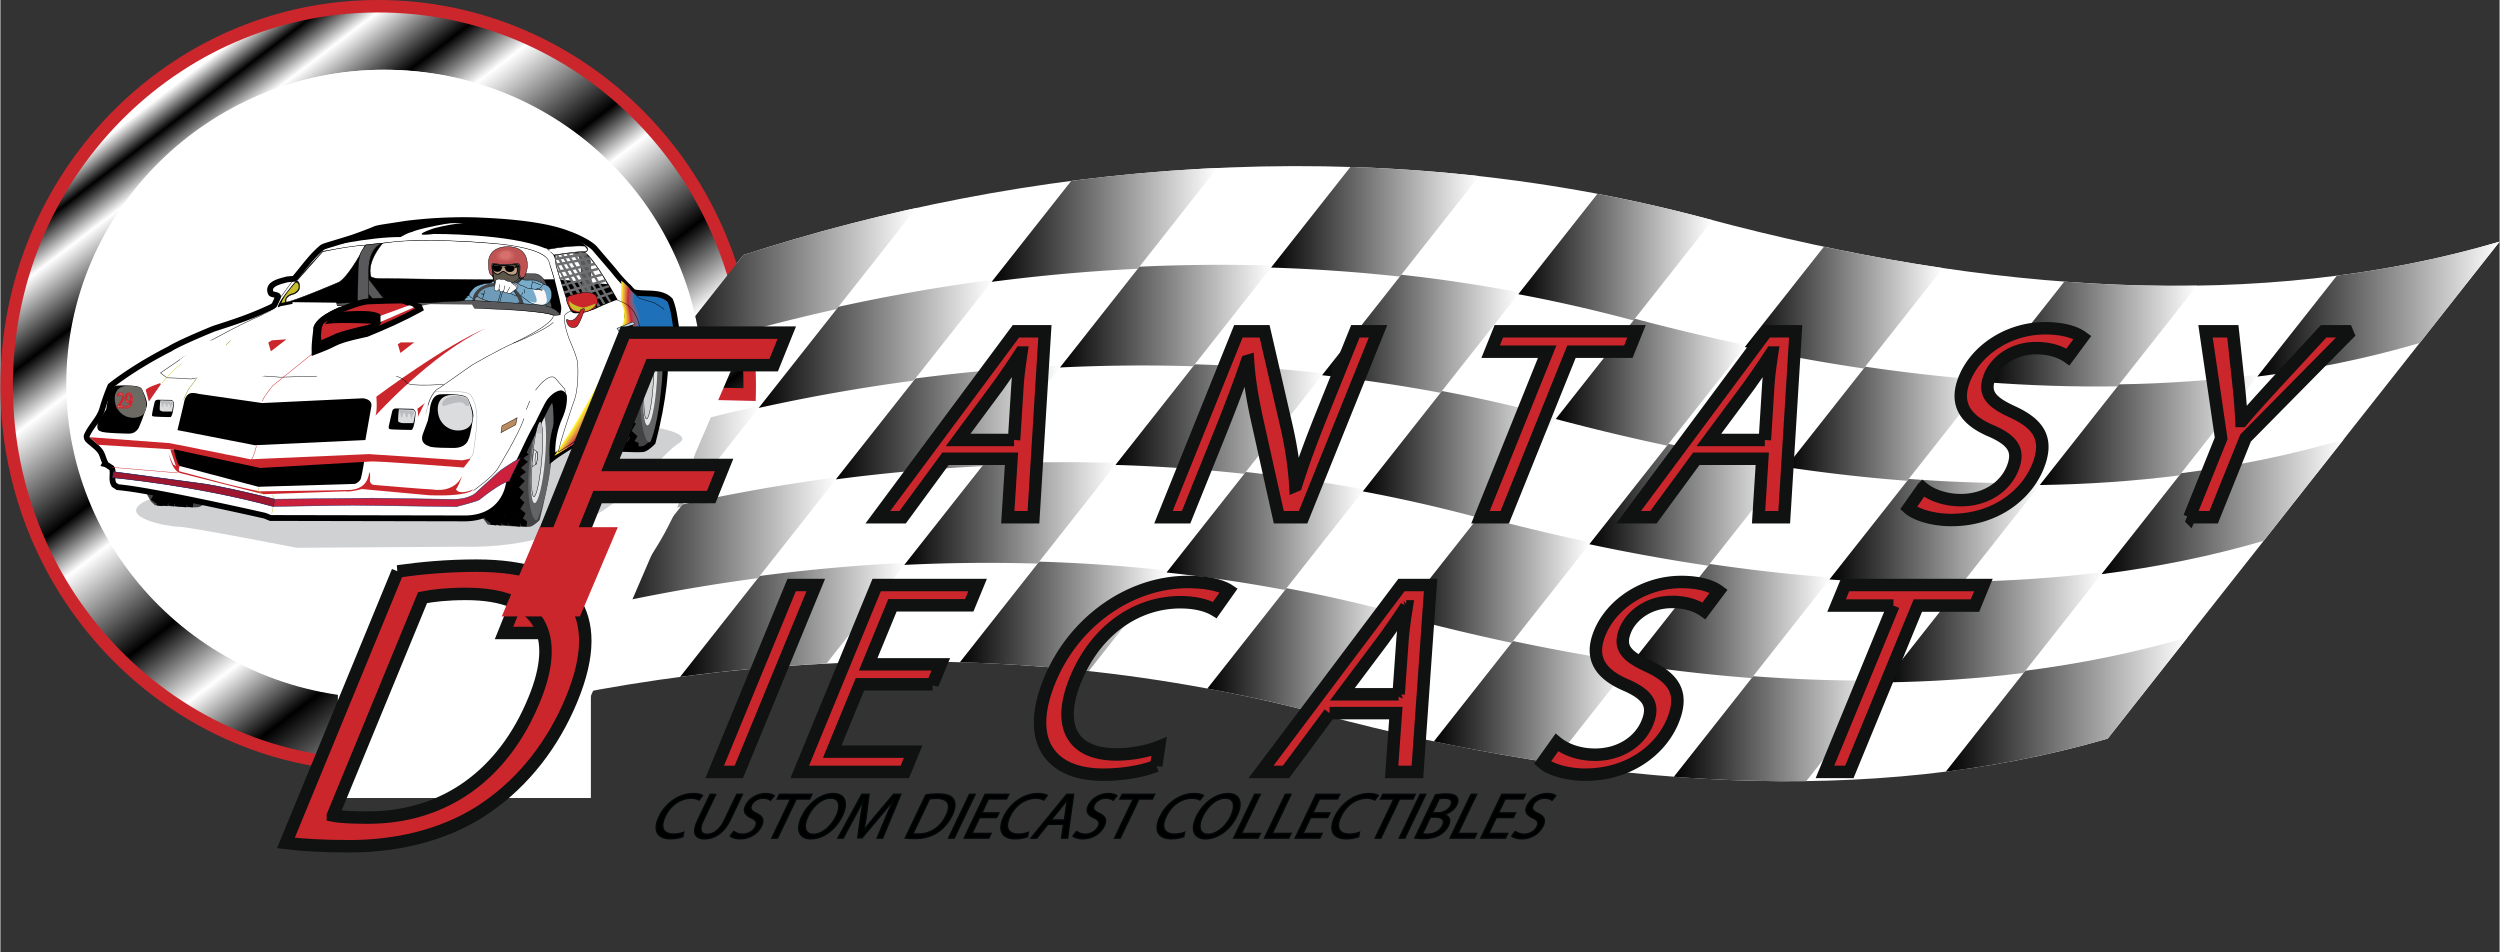 <svg xmlns="http://www.w3.org/2000/svg" xmlns:xlink="http://www.w3.org/1999/xlink" width="2500" height="952" viewBox="0 0 401.033 152.765"><rect x="0" y="0" width="401.033" height="152.765" fill="#333333" stroke="none"/><path d="M206.437 111.192l12.867-.018c8.555.006 12.065-.773 17.333-2.774 9.056-3.438 19.699-16.351 17.188-21.615-1.413-2.96-6.107-5.069-15.096-5.064l-8.873-.001-23.419 29.472zm28.848-36.351s11.695-.009 11.705 0c4.701-.011 9.715-.771 14.297-2.847 6.984-3.163 14.972-12.603 11.884-16.664-1.727-2.271-6.038-3.016-11.011-3.023-3.801-.007-8.965-.011-8.965-.011l-17.91 22.545z" fill-rule="evenodd" clip-rule="evenodd" fill="#a81c22"/><path d="M401.033 38.777c-38.199 11.303-82.145 8.351-127.021-3.641-55.106-14.727-110.6-8.639-154.789 5.785l-62.915 79.785c44.332-14.63 100.196-20.898 155.668-6.075 44.543 11.904 88.172 14.903 126.173 3.894l62.884-79.748z" fill-rule="evenodd" clip-rule="evenodd" fill="#fff"/><linearGradient id="a" gradientUnits="userSpaceOnUse" x1="60.991" y1="568.303" x2="-68.35" y2="669.355" gradientTransform="matrix(-.016 .742 -.726 -.017 510.03 74.854)"><stop offset=".02"/><stop offset=".058" stop-color="#fff"/><stop offset=".222"/><stop offset=".318" stop-color="#fff"/><stop offset=".414"/><stop offset=".548" stop-color="#fff"/><stop offset=".606"/><stop offset=".74" stop-color="#fff"/><stop offset=".807"/><stop offset=".894" stop-color="#fff"/><stop offset=".942"/><stop offset=".98" stop-color="#fff"/></linearGradient><path d="M60.62 61.918l-1.325 60.902C26.376 122.073.284 94.2 1.015 60.564 1.747 26.93 29.026.269 61.944 1.016c32.919.748 59.012 28.62 58.281 62.256l-.001.049-59.604-1.403z" fill-rule="evenodd" clip-rule="evenodd" fill="url(#a)" stroke="#cc262d" stroke-width="2" stroke-miterlimit="2.414"/><linearGradient id="b" gradientUnits="userSpaceOnUse" x1="-516.771" y1="500.677" x2="-450.864" y2="500.677" gradientTransform="matrix(.617 0 0 .46 375.01 -121.683)"><stop offset="0"/><stop offset="1" stop-color="#fff"/></linearGradient><path d="M84.153 113.045l12.8-16.232a289.852 289.852 0 0 0-27.804 7.609l-12.842 16.285a289.717 289.717 0 0 1 27.846-7.662z" fill-rule="evenodd" clip-rule="evenodd" fill="url(#b)"/><linearGradient id="c" gradientUnits="userSpaceOnUse" x1="-476.171" y1="431.726" x2="-410.307" y2="431.726" gradientTransform="matrix(.617 0 0 .46 375.01 -121.683)"><stop offset="0"/><stop offset="1" stop-color="#fff"/></linearGradient><path d="M109.166 81.325l12.8-16.232a289.96 289.96 0 0 0-27.779 7.578l-12.84 16.284a290.205 290.205 0 0 1 27.819-7.63z" fill-rule="evenodd" clip-rule="evenodd" fill="url(#c)"/><linearGradient id="d" gradientUnits="userSpaceOnUse" x1="-435.573" y1="362.772" x2="-369.752" y2="362.772" gradientTransform="matrix(.617 0 0 .46 375.01 -121.683)"><stop offset="0"/><stop offset="1" stop-color="#fff"/></linearGradient><path d="M106.384 57.202a290.749 290.749 0 0 1 27.793-7.597l12.8-16.232a289.873 289.873 0 0 0-27.755 7.549l-12.838 16.28z" fill-rule="evenodd" clip-rule="evenodd" fill="url(#d)"/><linearGradient id="e" gradientUnits="userSpaceOnUse" x1="-431.227" y1="480.496" x2="-372.468" y2="480.496" gradientTransform="matrix(.617 0 0 .46 375.01 -121.683)"><stop offset="0"/><stop offset="1" stop-color="#fff"/></linearGradient><path d="M132.551 106.488l12.75-16.17a284.043 284.043 0 0 0-23.465 2.107l-12.773 16.198a284.55 284.55 0 0 1 23.488-2.135z" fill-rule="evenodd" clip-rule="evenodd" fill="url(#e)"/><linearGradient id="f" gradientUnits="userSpaceOnUse" x1="-451.34" y1="453.141" x2="-390.252" y2="453.141" gradientTransform="matrix(.617 0 0 .46 375.01 -121.683)"><stop offset="0"/><stop offset="1" stop-color="#fff"/></linearGradient><path d="M121.562 92.775l12.772-16.198a291.551 291.551 0 0 0-24.875 4.376l-12.8 16.231a291.576 291.576 0 0 1 24.903-4.409z" fill-rule="evenodd" clip-rule="evenodd" fill="url(#f)"/><linearGradient id="g" gradientUnits="userSpaceOnUse" x1="-390.699" y1="411.646" x2="-331.962" y2="411.646" gradientTransform="matrix(.617 0 0 .46 375.01 -121.683)"><stop offset="0"/><stop offset="1" stop-color="#fff"/></linearGradient><path d="M157.532 74.809l12.75-16.17a283.835 283.835 0 0 0-23.452 2.091l-12.772 16.196a283.849 283.849 0 0 1 23.474-2.117z" fill-rule="evenodd" clip-rule="evenodd" fill="url(#g)"/><linearGradient id="h" gradientUnits="userSpaceOnUse" x1="-410.786" y1="384.251" x2="-349.726" y2="384.251" gradientTransform="matrix(.617 0 0 .46 375.01 -121.683)"><stop offset="0"/><stop offset="1" stop-color="#fff"/></linearGradient><path d="M121.671 65.466a291.335 291.335 0 0 1 24.886-4.389l12.771-16.196a291.197 291.197 0 0 0-24.856 4.353l-12.801 16.232z" fill-rule="evenodd" clip-rule="evenodd" fill="url(#h)"/><linearGradient id="i" gradientUnits="userSpaceOnUse" x1="-350.17" y1="342.798" x2="-291.457" y2="342.798" gradientTransform="matrix(.617 0 0 .46 375.01 -121.683)"><stop offset="0"/><stop offset="1" stop-color="#fff"/></linearGradient><path d="M159.053 45.229a283.974 283.974 0 0 1 23.46-2.1l12.75-16.17a284.002 284.002 0 0 0-23.438 2.073l-12.772 16.197z" fill-rule="evenodd" clip-rule="evenodd" fill="url(#i)"/><linearGradient id="j" gradientUnits="userSpaceOnUse" x1="-358.432" y1="479.271" x2="-304.275" y2="479.271" gradientTransform="matrix(.617 0 0 .46 375.01 -121.683)"><stop offset="0"/><stop offset="1" stop-color="#fff"/></linearGradient><path d="M174.642 107.691l12.717-16.128a262.608 262.608 0 0 0-20.667-1.44l-12.732 16.148c6.84.201 13.743.666 20.682 1.42z" fill-rule="evenodd" clip-rule="evenodd" fill="url(#j)"/><linearGradient id="k" gradientUnits="userSpaceOnUse" x1="-372.89" y1="443.419" x2="-317.541" y2="443.419" gradientTransform="matrix(.617 0 0 .46 375.01 -121.683)"><stop offset="0"/><stop offset="1" stop-color="#fff"/></linearGradient><path d="M157.792 74.478l-12.75 16.171a272.957 272.957 0 0 1 21.401-.21l12.733-16.148a273.581 273.581 0 0 0-21.384.187z" fill-rule="evenodd" clip-rule="evenodd" fill="url(#k)"/><linearGradient id="l" gradientUnits="userSpaceOnUse" x1="-317.945" y1="410.484" x2="-263.803" y2="410.484" gradientTransform="matrix(.617 0 0 .46 375.01 -121.683)"><stop offset="0"/><stop offset="1" stop-color="#fff"/></linearGradient><path d="M199.602 76.038l12.716-16.127a262.392 262.392 0 0 0-20.657-1.454l-12.733 16.147c6.839.207 13.738.676 20.674 1.434z" fill-rule="evenodd" clip-rule="evenodd" fill="url(#l)"/><linearGradient id="m" gradientUnits="userSpaceOnUse" x1="-332.383" y1="374.6" x2="-277.054" y2="374.6" gradientTransform="matrix(.617 0 0 .46 375.01 -121.683)"><stop offset="0"/><stop offset="1" stop-color="#fff"/></linearGradient><path d="M182.773 42.799l-12.75 16.17a273.216 273.216 0 0 1 21.39-.197l12.733-16.146c-7.2-.228-14.333-.158-21.373.173z" fill-rule="evenodd" clip-rule="evenodd" fill="url(#m)"/><linearGradient id="n" gradientUnits="userSpaceOnUse" x1="-277.457" y1="341.699" x2="-223.332" y2="341.699" gradientTransform="matrix(.617 0 0 .46 375.01 -121.683)"><stop offset="0"/><stop offset="1" stop-color="#fff"/></linearGradient><path d="M203.898 42.938c6.836.21 13.732.684 20.663 1.446l12.717-16.127a262.259 262.259 0 0 0-20.648-1.466l-12.732 16.147z" fill-rule="evenodd" clip-rule="evenodd" fill="url(#n)"/><linearGradient id="o" gradientUnits="userSpaceOnUse" x1="-294.041" y1="491.493" x2="-243.473" y2="491.493" gradientTransform="matrix(.617 0 0 .46 375.01 -121.683)"><stop offset="0"/><stop offset="1" stop-color="#fff"/></linearGradient><path d="M224.427 98.479a244.483 244.483 0 0 0-18.056-4.096l-12.702 16.108a244.477 244.477 0 0 1 18.307 4.141c.063.019.127.034.191.051l12.689-16.091c-.144-.039-.286-.075-.429-.113z" fill-rule="evenodd" clip-rule="evenodd" fill="url(#o)"/><linearGradient id="p" gradientUnits="userSpaceOnUse" x1="-304.659" y1="449.497" x2="-253.218" y2="449.497" gradientTransform="matrix(.617 0 0 .46 375.01 -121.683)"><stop offset="0"/><stop offset="1" stop-color="#fff"/></linearGradient><path d="M206.145 94.67l12.701-16.107a252.638 252.638 0 0 0-19.008-2.825l-12.716 16.128a251.497 251.497 0 0 1 19.023 2.804z" fill-rule="evenodd" clip-rule="evenodd" fill="url(#p)"/><linearGradient id="q" gradientUnits="userSpaceOnUse" x1="-253.585" y1="422.76" x2="-203.03" y2="422.76" gradientTransform="matrix(.617 0 0 .46 375.01 -121.683)"><stop offset="0"/><stop offset="1" stop-color="#fff"/></linearGradient><path d="M249.219 66.808a244.368 244.368 0 0 0-17.899-4.065l-12.7 16.107a245.172 245.172 0 0 1 18.148 4.112l.341.091 12.689-16.093a61.748 61.748 0 0 0-.579-.152z" fill-rule="evenodd" clip-rule="evenodd" fill="url(#q)"/><linearGradient id="r" gradientUnits="userSpaceOnUse" x1="-264.188" y1="380.739" x2="-212.763" y2="380.739" gradientTransform="matrix(.617 0 0 .46 375.01 -121.683)"><stop offset="0"/><stop offset="1" stop-color="#fff"/></linearGradient><path d="M231.095 63.029l12.7-16.107a252.96 252.96 0 0 0-18.997-2.838L212.08 60.212a252.1 252.1 0 0 1 19.015 2.817z" fill-rule="evenodd" clip-rule="evenodd" fill="url(#r)"/><linearGradient id="s" gradientUnits="userSpaceOnUse" x1="-213.129" y1="354.024" x2="-162.586" y2="354.024" gradientTransform="matrix(.617 0 0 .46 375.01 -121.683)"><stop offset="0"/><stop offset="1" stop-color="#fff"/></linearGradient><path d="M274.011 35.137a244.124 244.124 0 0 0-17.74-4.035L243.57 47.209a244.26 244.26 0 0 1 17.991 4.082l.49.13 12.689-16.092-.729-.192z" fill-rule="evenodd" clip-rule="evenodd" fill="url(#s)"/><linearGradient id="t" gradientUnits="userSpaceOnUse" x1="-235.093" y1="509.122" x2="-183.559" y2="509.122" gradientTransform="matrix(.617 0 0 .46 375.01 -121.683)"><stop offset="0"/><stop offset="1" stop-color="#fff"/></linearGradient><path d="M249.099 122.428l12.707-16.116a317.467 317.467 0 0 1-19.085-3.446l-12.697 16.103a319.267 319.267 0 0 0 19.075 3.459z" fill-rule="evenodd" clip-rule="evenodd" fill="url(#t)"/><linearGradient id="u" gradientUnits="userSpaceOnUse" x1="-243.827" y1="466.354" x2="-194.279" y2="466.354" gradientTransform="matrix(.617 0 0 .46 375.01 -121.683)"><stop offset="0"/><stop offset="1" stop-color="#fff"/></linearGradient><path d="M242.498 103.149l12.697-16.104a358.705 358.705 0 0 1-17.867-4.271l-12.689 16.093a356.958 356.958 0 0 0 17.859 4.282z" fill-rule="evenodd" clip-rule="evenodd" fill="url(#u)"/><linearGradient id="v" gradientUnits="userSpaceOnUse" x1="-194.642" y1="440.372" x2="-143.095" y2="440.372" gradientTransform="matrix(.617 0 0 .46 375.01 -121.683)"><stop offset="0"/><stop offset="1" stop-color="#fff"/></linearGradient><path d="M274.053 90.781l12.708-16.116a317.114 317.114 0 0 1-19.093-3.438L254.971 87.33a314.94 314.94 0 0 0 19.082 3.451z" fill-rule="evenodd" clip-rule="evenodd" fill="url(#v)"/><linearGradient id="w" gradientUnits="userSpaceOnUse" x1="-203.384" y1="397.621" x2="-153.828" y2="397.621" gradientTransform="matrix(.617 0 0 .46 375.01 -121.683)"><stop offset="0"/><stop offset="1" stop-color="#fff"/></linearGradient><path d="M267.445 71.511l12.697-16.104a356.285 356.285 0 0 1-17.873-4.264L249.58 67.237a358.948 358.948 0 0 0 17.865 4.274z" fill-rule="evenodd" clip-rule="evenodd" fill="url(#w)"/><linearGradient id="x" gradientUnits="userSpaceOnUse" x1="-154.192" y1="371.623" x2="-102.634" y2="371.623" gradientTransform="matrix(.617 0 0 .46 375.01 -121.683)"><stop offset="0"/><stop offset="1" stop-color="#fff"/></linearGradient><path d="M279.917 55.691c6.4 1.354 12.77 2.508 19.089 3.442l12.708-16.116a313.791 313.791 0 0 1-19.099-3.429l-12.698 16.103z" fill-rule="evenodd" clip-rule="evenodd" fill="url(#x)"/><linearGradient id="y" gradientUnits="userSpaceOnUse" x1="-172.646" y1="518.437" x2="-117.528" y2="518.437" gradientTransform="matrix(.617 0 0 .46 375.01 -121.683)"><stop offset="0"/><stop offset="1" stop-color="#fff"/></linearGradient><path d="M281.26 108.506l-12.724 16.136c7.174.553 14.264.793 21.25.701l12.742-16.158a235.688 235.688 0 0 1-21.268-.679z" fill-rule="evenodd" clip-rule="evenodd" fill="url(#y)"/><linearGradient id="z" gradientUnits="userSpaceOnUse" x1="-183.933" y1="480.884" x2="-131.776" y2="480.884" gradientTransform="matrix(.617 0 0 .46 375.01 -121.683)"><stop offset="0"/><stop offset="1" stop-color="#fff"/></linearGradient><path d="M281.019 108.812l12.723-16.135a274.807 274.807 0 0 1-19.457-2.188l-12.709 16.116a275.758 275.758 0 0 0 19.443 2.207z" fill-rule="evenodd" clip-rule="evenodd" fill="url(#z)"/><linearGradient id="A" gradientUnits="userSpaceOnUse" x1="-132.167" y1="449.64" x2="-77.036" y2="449.64" gradientTransform="matrix(.617 0 0 .46 375.01 -121.683)"><stop offset="0"/><stop offset="1" stop-color="#fff"/></linearGradient><path d="M306.224 76.848L293.5 92.982c7.176.549 14.271.784 21.261.688l12.74-16.158a235.856 235.856 0 0 1-21.277-.664z" fill-rule="evenodd" clip-rule="evenodd" fill="url(#A)"/><linearGradient id="B" gradientUnits="userSpaceOnUse" x1="-143.47" y1="412.113" x2="-91.298" y2="412.113" gradientTransform="matrix(.617 0 0 .46 375.01 -121.683)"><stop offset="0"/><stop offset="1" stop-color="#fff"/></linearGradient><path d="M305.983 77.154l12.723-16.136a273.96 273.96 0 0 1-19.467-2.178L286.53 74.958c6.54.97 13.029 1.708 19.453 2.196z" fill-rule="evenodd" clip-rule="evenodd" fill="url(#B)"/><linearGradient id="C" gradientUnits="userSpaceOnUse" x1="-91.689" y1="380.844" x2="-36.537" y2="380.844" gradientTransform="matrix(.617 0 0 .46 375.01 -121.683)"><stop offset="0"/><stop offset="1" stop-color="#fff"/></linearGradient><path d="M331.187 45.189l-12.723 16.136c7.182.543 14.279.775 21.273.672l12.74-16.159c-6.997.113-14.102-.112-21.29-.649z" fill-rule="evenodd" clip-rule="evenodd" fill="url(#C)"/><linearGradient id="D" gradientUnits="userSpaceOnUse" x1="-101.906" y1="509.986" x2="-38.975" y2="509.986" gradientTransform="matrix(.617 0 0 .46 375.01 -121.683)"><stop offset="0"/><stop offset="1" stop-color="#fff"/></linearGradient><path d="M338.149 118.525l12.825-16.266c-8.419 2.462-17.115 4.233-26.039 5.373l-12.771 16.196c8.903-1.118 17.582-2.868 25.985-5.303z" fill-rule="evenodd" clip-rule="evenodd" fill="url(#D)"/><linearGradient id="E" gradientUnits="userSpaceOnUse" x1="-117.94" y1="483.046" x2="-60.935" y2="483.046" gradientTransform="matrix(.617 0 0 .46 375.01 -121.683)"><stop offset="0"/><stop offset="1" stop-color="#fff"/></linearGradient><path d="M324.66 107.98l12.771-16.197c-7.328.939-14.809 1.45-22.415 1.565l-12.741 16.157c7.594-.102 15.066-.6 22.385-1.525z" fill-rule="evenodd" clip-rule="evenodd" fill="url(#E)"/><linearGradient id="F" gradientUnits="userSpaceOnUse" x1="-61.378" y1="441.071" x2="1.609" y2="441.071" gradientTransform="matrix(.617 0 0 .46 375.01 -121.683)"><stop offset="0"/><stop offset="1" stop-color="#fff"/></linearGradient><path d="M363.177 86.785l12.826-16.267c-8.429 2.479-17.137 4.267-26.074 5.417l-12.771 16.196c8.915-1.129 17.605-2.894 26.019-5.346z" fill-rule="evenodd" clip-rule="evenodd" fill="url(#F)"/><linearGradient id="G" gradientUnits="userSpaceOnUse" x1="-77.443" y1="414.205" x2="-20.404" y2="414.205" gradientTransform="matrix(.617 0 0 .46 375.01 -121.683)"><stop offset="0"/><stop offset="1" stop-color="#fff"/></linearGradient><path d="M349.655 76.283l12.772-16.196c-7.336.947-14.823 1.468-22.437 1.588l-12.74 16.158c7.601-.109 15.079-.615 22.405-1.55z" fill-rule="evenodd" clip-rule="evenodd" fill="url(#G)"/><linearGradient id="H" gradientUnits="userSpaceOnUse" x1="-20.851" y1="372.155" x2="42.194" y2="372.155" gradientTransform="matrix(.617 0 0 .46 375.01 -121.683)"><stop offset="0"/><stop offset="1" stop-color="#fff"/></linearGradient><path d="M362.152 60.435c8.93-1.143 17.632-2.921 26.054-5.39l12.827-16.268c-8.44 2.497-17.159 4.299-26.109 5.46l-12.772 16.198z" fill-rule="evenodd" clip-rule="evenodd" fill="url(#H)"/><path d="M61.53 61.573l-1.097 49.36c-27.261-.605-48.869-23.196-48.263-50.457.606-27.262 23.196-48.87 50.457-48.264 27.261.605 48.869 23.196 48.264 50.457l-.001.04-49.36-1.136z" fill-rule="evenodd" clip-rule="evenodd" fill="#fff" stroke="#f9f7f7" stroke-width="2" stroke-miterlimit="2.414"/><path fill-rule="evenodd" clip-rule="evenodd" fill="#fff" stroke="#fff" stroke-width=".216" stroke-miterlimit="2.414" d="M54.259 94.62h40.377v33.327H54.259z"/><path fill-rule="evenodd" clip-rule="evenodd" fill="#fff" stroke="#fff" stroke-width=".216" stroke-miterlimit="2.414" d="M119.632 53.602l-25.385 58.963H82.563l25.385-58.963z"/><g><defs><ellipse id="I" cx="61.63" cy="61.612" rx="50.953" ry="50.312"/></defs><use xlink:href="#I" overflow="visible" fill-rule="evenodd" clip-rule="evenodd" fill="#fff"/><clipPath id="J"><use xlink:href="#I" overflow="visible"/></clipPath><g clip-path="url(#J)"><path d="M92.039 67.064s21.265 1.294 16.753 4.114c-4.545 2.819-11.512 17.117-34.8 16.554l-26.473.166s-17.317-3.384-19.009-3.384c-1.692 0-9.587-1.493-5.639-3.914 3.947-2.454 65.983-15.061 69.168-13.536z" fill-rule="evenodd" clip-rule="evenodd" fill="#d0d1d3"/><path d="M107.697 57.079l-1.394 1.892-.531-5.341c.001 0 2.356-.498 1.925 3.449z" fill-rule="evenodd" clip-rule="evenodd"/><path d="M33.121 80.036s-.232 1.161-1.493 1.36c-.664.1-6.834-.332-6.834-.332l-.63-.597-.464-.796s-.232-.398-.464-1.327l9.885 1.692z" fill-rule="evenodd" clip-rule="evenodd" fill="#434244"/><path fill-rule="evenodd" clip-rule="evenodd" fill="none" stroke="#000" stroke-width=".936" stroke-miterlimit="2.414" d="M30.401 81.363l.066-.564-.829-.564.232-.431M29.373 81.363l.066-.564-.83-.564.299-.531M28.411 81.264l.099-.565-.829-.563.331-.631M27.382 81.164l.099-.563-.829-.565.465-.829-.233-.199M26.354 81.164l.066-.563-.83-.565.498-.829-.265-.232M25.524 81.164l.066-.563-.829-.565.465-.829-.332-.332"/><path d="M94.958 68.358c.199 1.36.531 1.991.531 1.991l1.128 1.525s5.972.365 6.602.166c.63-.199 1.46-1.095 1.46-1.095 3.682-14.032 1.261-20.037 1.261-20.037-.465-.133-.863-.199-1.261-.266l-9.721 17.716z" fill-rule="evenodd" clip-rule="evenodd" fill="#434244" stroke="#000" stroke-width=".936" stroke-miterlimit="2.414"/><path fill-rule="evenodd" clip-rule="evenodd" fill="none" stroke="#000" stroke-width=".936" stroke-miterlimit="2.414" d="M97.247 71.941v-.663l-.829-.365.564-.929-.929-.862.663-1.128-.332-.299M101.925 72.041v-.663l-.863-.365.564-.929-.929-.862.664-1.128-.962-.864.763-1.127-.863-.83 1.161-1.426-.564-.829M100.697 72.074v-.63l-.862-.398.564-.929-.929-.862.663-1.095-.962-.863.763-1.128-.497-.497M99.47 71.975v-.631l-.863-.398.598-.928-.963-.83.664-1.128-.962-.863.331-.43M98.242 71.941v-.663l-.829-.365.564-.929-.962-.862.663-1.128-.928-.863"/><path d="M104.313 70.847c.1-.133 1.261-2.853 1.825-9.587.232-2.887.664-9.754-.464-9.819-1.161-.067-2.123 3.25-2.787 9.421-.73 7.132.863 10.947 1.426 9.985z" fill-rule="evenodd" clip-rule="evenodd" fill="#636466"/><path d="M103.816 68.26c.597.032 1.26-3.119 1.526-7.066.232-3.948-.033-7.199-.63-7.232-.564-.033-1.228 3.151-1.493 7.1-.266 3.946.033 7.164.597 7.198z" fill-rule="evenodd" clip-rule="evenodd" fill="#e6e6e7"/><path d="M103.683 67.23c.398.033.896-2.62 1.095-5.938s.033-6.038-.365-6.071c-.398 0-.896 2.654-1.095 5.972-.199 3.318-.033 6.037.365 6.037z" fill-rule="evenodd" clip-rule="evenodd" fill="#d0d1d3" stroke="#000" stroke-width=".072" stroke-miterlimit="2.414"/><path d="M103.915 62.056c-.099 0 .133-.398.166-.995.033-.598-.033-1.062-.166-1.095-.498-.1-.431-1.062-.564 1.062-.133 2.322.033 1.094.564 1.028z" fill-rule="evenodd" clip-rule="evenodd" fill="#e6e6e7" stroke="#000" stroke-width=".072" stroke-miterlimit="2.414"/><path d="M103.849 62.089c.1 0 .199-.432.232-.995.033-.564 0-1.062-.1-1.062-.133 0-.199.464-.265 1.028 0 .564.034 1.029.133 1.029z" fill-rule="evenodd" clip-rule="evenodd" fill="#e6e6e7" stroke="#000" stroke-width=".072" stroke-miterlimit="2.414"/><path d="M86.831 64.908l1.559 5.573s7.431-13.434-1.559-5.573z" fill-rule="evenodd" clip-rule="evenodd"/><path d="M87.395 63.15c.265.066.531.133.829.232 0 0 1.924 5.938-1.692 20.07 0 0-.829.862-1.493 1.062-.63.166-6.834-.332-6.834-.332l-1.095-1.426s-.199-.299-.365-.996l10.65-18.61z" fill-rule="evenodd" clip-rule="evenodd" fill="#434244"/><path fill-rule="evenodd" clip-rule="evenodd" fill="none" stroke="#000" stroke-width=".936" stroke-miterlimit="2.414" d="M83.944 84.448l.067-.563-.797-.565.465-.829-.863-.763.664-1.029-.763-.762.663-.929-.829-.763.929-1.029-.863-.763.962-.729-.763-.664 1.062-.929-.862-.598.995-.663-.332-.299"/><path fill-rule="evenodd" clip-rule="evenodd" fill="none" stroke="#000" stroke-width=".936" stroke-miterlimit="2.414" d="M82.916 84.448l.066-.563-.796-.565.464-.829-.862-.763.664-1.029-.764-.762.664-.929-.83-.763.93-1.029-.863-.763.962-.729-.365-.332M81.954 84.349l.099-.565-.829-.563.464-.829-.829-.764.663-1.027-.762-.764.663-.929-.431-.365M80.925 84.249l.1-.53-.829-.598.464-.829-.829-.763.663-1.029-.497-.464M79.897 84.249l.1-.53-.83-.598.464-.829-.829-.763M79.067 84.249l.067-.53-.829-.598.497-.829-.464-.398"/><path d="M86.167 83.354c.1-.166 1.858-4.445 2.223-9.587.365-5.143.73-9.754-.431-9.82-1.161-.1-2.223 3.185-2.986 9.355-.896 7.133.597 10.98 1.194 10.052z" fill-rule="evenodd" clip-rule="evenodd" fill="#636466"/><path d="M85.703 80.732c.597.033 1.36-3.118 1.692-7.066.332-3.947.133-7.198-.431-7.231-.597-.066-1.327 3.118-1.692 7.066-.333 3.947-.133 7.198.431 7.231z" fill-rule="evenodd" clip-rule="evenodd" fill="#e6e6e7"/><path d="M92.039 71.245c2.355-1.394 3.815-2.223 5.639-3.683.465-.365 2.422-1.891 2.588-2.256.862-1.891 1.692-3.55 2.72-5.308.498-.83.796-1.726 1.294-2.588.597-1.095 1.095-2.123 1.99-3.019.066-.066.199-.1.298-.066 1.029.53.796 1.725.432 2.653-.033.133.033.299.066.432.033-.066.1-.133.132-.166.199.199.498.1.597 0 .564-.729 1.427-1.293 1.427-2.256 0-.53-.133-1.028-.597-1.394-.398-1.824-.431-3.648-1.161-5.407-1.493-1.525-3.915-.862-5.839-1.294a5.356 5.356 0 0 1-.763-.729s-.664.266-.63 5.042c0 0-4.479 14.1-6.237 15.958l-1.956 4.081z" fill-rule="evenodd" clip-rule="evenodd" fill="#1e71b8" stroke="#000" stroke-width=".936" stroke-miterlimit="2.414"/><path d="M27.183 55.984c1.559-.995 6.9-3.185 7.099-3.251 3.152-1.028 5.474-1.758 8.459-3.118.232-.1 1.161-.465 1.261-.763.1-.232.431-.896.531-1.194.1-.199-.232-.299-.398-.332-.299-.1-.697-.1-.763-.332-.564-1.426 1.426-1.824 2.488-2.123.166-.066 1.293-.132 1.293-.132 1.659-1.958 2.754-3.583 4.412-4.977.266-.199.465-.232.83-.365l3.715-1.128c.199-.033 3.616-1.294 3.981-1.493.531-.231 1.858-.364 5.175-.896 1.792-.199 5.64-.663 10.981-.53 2.057.1 10.317.331 14.995 2.223 1.062.364 3.317 1.393 4.147 2.322.232.298 2.886 3.351 3.218 3.781.729.93 1.459 1.692 2.289 2.521l-.199.962-.365 9.952-8.194 14.066c-.033.033-.232.133-.232.165-.664.365-2.753 1.692-3.318 2.157V73.3s-.298-3.085 1.095-6.237c.498-1.127.83-2.289.73-3.482 0-.133-.298-.498-.498-.465-.896.133-1.758 1.161-1.99 1.593-.299.497-1.394 2.72-1.692 3.35-1.659 2.82-2.72 5.739-4.346 8.493-.099.432-.232.896-.365 1.327 0 0-.696 5.175-6.834 5.308l-31.35-.066-.896-.364s-18.213-4.147-23.62-4.579l-.564-.364c-.465-.663-.199-1.526-.266-2.223 0-.133-.066-.465-.199-.531-.365-.198-.663-.497-1.061-.597.033-.066.132-.133.099-.166-.298-.563-.398-1.161-.697-1.692-.497-.829-1.393-1.326-2.123-2.057-.133-.166-.232-.464-.133-.696.73-1.592 2.024-2.654 2.488-4.312a30.965 30.965 0 0 1 1.294-3.616c1.097-.863 4.381-3.319 9.523-5.94z" fill-rule="evenodd" clip-rule="evenodd" fill="#fff" stroke="#000" stroke-width=".936" stroke-miterlimit="2.414"/><path d="M29.406 64.112s.664-1.592.929-1.857c.266-.299 2.023-2.754 2.023-2.754s4.379-4.744 4.578-4.877" fill-rule="evenodd" clip-rule="evenodd" fill="none" stroke="#928c1c" stroke-width=".072" stroke-miterlimit="2.414"/><path d="M45.031 49.482l11.146-.53s2.355-.764 3.019-.73c0 0 5.739-.398 6.37.266l2.023.663s17.98.232 21.132 1.46l1.095-.066s.299-.829.133-1.526c0 0-1.459-6.733-2.189-7.198 0 0 .896-3.251-21-3.251 0 0-6.8.266-15.061 1.725 0 0-7.066 7.432-7.199 8.99l.531.197z" fill-rule="evenodd" clip-rule="evenodd"/><path d="M88.887 44.838s-2.189.232-27.17-.133c0 0-1.559.1-2.223-.265 0 0-.995-1.925 1.825-5.408l1.559-.198s5.01-.73 16.587.265c0 0 8.028.564 8.592 2.986l.83 2.753z" fill-rule="evenodd" clip-rule="evenodd" fill="#fff" stroke="#000" stroke-width=".072" stroke-miterlimit="2.414"/><path d="M88.522 49.682c-.066-.563-.696-3.583-.962-4.213-.265-.598-.962-1.526-1.758-1.526-.83.033-2.09-.1-2.355 0-.232.1-.63 1.626-.564 1.824.066.166 1.659 3.284 2.256 3.484.63.165 3.383.431 3.383.431z" fill-rule="evenodd" clip-rule="evenodd" fill="#59595b" stroke="#000" stroke-width=".072" stroke-miterlimit="2.414"/><path d="M58.566 39.331s-2.455 4.811-4.213 5.938c0 0-7.266 3.118-8.493 3.218 0 0-.133-.365.099-.696.1-.1.332-.365.796-.498 0 0 1.028-.199 1.228-.995 0 0 .199-1.062-.432-1.228l4.147-4.678c.001.001 3.948-.895 6.868-1.061z" fill-rule="evenodd" clip-rule="evenodd" fill="#fff" stroke="#000" stroke-width=".072" stroke-miterlimit="2.414"/><path d="M83.281 44.904s.033-1.559.033-2.156c0-.398-.199-.398-.763-.365-.265 0-1.99.398-3.151 0-.232-.066-.232-.033-.398.432-.166.465-.132.497-.066.995.033.498.265 1.095.265 1.095s1.492.663 4.08-.001z" fill-rule="evenodd" clip-rule="evenodd" fill="#b99d84" stroke="#000" stroke-width=".072" stroke-miterlimit="2.414"/><path d="M79.001 42.848c.034-.133.1-.299.332-.332s1.228.133 1.825.066c.564-.1 1.592-.165 1.692.1.132.232.232 1.062-.133 1.327-.332.232-1.028.133-1.228.033-.232-.1-.597-.564-.896-.465-.332.1-.398.398-.763.432-.398 0-.763-.299-.83-.829-.033-.531-.199-.066-.199.166.033.198.265.995.299 1.359.033.398.199.996.597 1.062.365.067 2.654.531 3.085.232.431-.298.862-.962.763-1.194-.1-.198-.166-1.028-.133-1.228.033-.166.398-1.426-.63-1.426-1.062.032-3.881-.498-3.915.1v.862l.134-.265z" fill-rule="evenodd" clip-rule="evenodd" fill="#5d564b" stroke="#000" stroke-width=".144" stroke-linecap="round" stroke-linejoin="round" stroke-miterlimit="2.414"/><path fill-rule="evenodd" clip-rule="evenodd" d="M83.314 42.648l-.796.1.033.266.829-.233-.066-.133zM80.958 42.814h-.398v.133s.133-.199.398 0c.266.199 0-.133 0-.133z"/><path d="M82.484 42.748s-.664-.232-1.592.033c0 0 .133.73.498.796 0 0 .929.365 1.128-.563l-.034-.266zM79.001 42.682s.664-.199 1.56.1c0 0-.166.73-.531.796 0 0-.896.266-1.095-.663l.066-.233z" fill-rule="evenodd" clip-rule="evenodd"/><path d="M83.347 44.506s-.597.83-1.758 1.062c-1.128.231.498.231.664.165.166-.065 1.128-.729 1.261-1.062.098-.33-.167-.165-.167-.165z" fill-rule="evenodd" clip-rule="evenodd" fill="#59595b" stroke="#000" stroke-width=".072" stroke-miterlimit="2.414"/><path d="M83.944 44.374c0 .132-.066.365-.266.365-.298.065-.531-.233-.531-.498 0-.266.133-1.526.033-1.626-.133-.1-.365-.166-.697-.133-.365.033-1.824.166-2.223.1-.398-.066-1.095-.232-1.194-.133-.066.066-.132.93-.066 1.128.066.199.066.797.066.797s-.132-.133-.132-.232-.498-1.99 0-2.256c.498-.232 4.677-.797 4.876.365.168 1.16.134 2.123.134 2.123z" fill-rule="evenodd" clip-rule="evenodd" fill="#59595b" stroke="#000" stroke-width=".144" stroke-linecap="round" stroke-linejoin="round" stroke-miterlimit="2.414"/><path d="M80.461 42.417c.531-.034 1.493 0 1.825-.067.398-.099 1.062-.198 1.095.332.066.763-.332 1.824.365 1.857.498.034.63-.962.73-1.26.1-.299.133-1.062-.033-1.692-.265-1.128-1.161-1.857-2.587-1.99-1.294-.133-2.621.299-3.152 1.161-.498.829-.398 1.559-.365 1.924 0 .232 0 1.593.697 1.56 0 0-.232-1.394-.166-1.726.033-.299.166-.332.498-.231.33.098 1.093.132 1.093.132z" fill-rule="evenodd" clip-rule="evenodd" fill="#bf5353" stroke="#000" stroke-width=".072" stroke-miterlimit="2.414"/><path d="M81.323 39.896c1.56-.066 2.488 2.123-.099 2.288-2.588.132-2.786-2.157.099-2.288z" fill-rule="evenodd" clip-rule="evenodd" fill="#bf5353"/><g fill-rule="evenodd" clip-rule="evenodd"><path d="M81.291 39.994c1.426-.065 2.156 1.958-.1 2.024-2.322.133-2.389-1.923.1-2.024z" fill="#c35858"/><path d="M81.257 40.095c1.293-.067 1.825 1.758-.1 1.824-2.056.033-1.99-1.759.1-1.824z" fill="#c75e5c"/><path d="M81.224 40.16c1.161-.033 1.526 1.626-.133 1.626-1.758-.033-1.559-1.526.133-1.626z" fill="#cb6461"/><path d="M81.224 40.26c.995-.032 1.161 1.427-.166 1.394-1.459-.067-1.161-1.328.166-1.394z" fill="#d06a66"/></g><path d="M81.158 40.359c.862-.033.862 1.261-.166 1.161-1.195-.132-.73-1.127.166-1.161z" fill-rule="evenodd" clip-rule="evenodd" fill="#d7706d"/><path d="M87.594 49.15s-.531-1.194-.598-1.492c-.033-.332.697-1.792.199-2.09-.531-.299-1.194-.631-1.758-.631-.597 0-1.327.033-1.493-.033-.166-.1-.1-.232-.398.033-.266.266-.863.862-1.593.962-.729.1-2.587-.198-2.72-.63-.166-.432-.365.033-.498.133-.133.066-1.028.066-1.294.166-.265.1-1.095.231-1.592.763-.464.53-.696.829-.63.995.099.133-.299.1-.332.232-.066.166-.896.796-.199.995.697.167 12.906.597 12.906.597z" fill-rule="evenodd" clip-rule="evenodd" fill="#79accb" stroke="#000" stroke-width=".072" stroke-miterlimit="2.414"/><path d="M87.162 45.634c.265.034.796.166 1.062.664s.498 1.525-.298 2.322c-.597.597-2.156.232-2.82-.033-.664-.299-2.389-1.892-2.853-1.99-.531-.133-.498-.963-.332-1.028.132-.1.332-.332.531-.299.199 0 .763.266.896.432.166.231.365.099.564.198.199.133.697.398.896.398.199 0 .796.066.962.133.166.033.431-.166.696-.166.232 0 .53-.631.696-.631z" fill-rule="evenodd" clip-rule="evenodd" fill="#79accb" stroke="#000" stroke-width=".072" stroke-miterlimit="2.414"/><path d="M85.437 46.464s1.394 2.587 0 2.023l-.63-.133s.398.199.996.432c0 0 1.924.597 1.891-.697.033 1.427.066-2.322-1.062-1.625-.399.199-1.195 0-1.195 0z" fill-rule="evenodd" clip-rule="evenodd" fill="#f9f7f7"/><path d="M80.428 46.597s-2.023 1.261-.829-.232c0-.001.895-.466.829.232z" fill-rule="evenodd" clip-rule="evenodd" fill="#fff" stroke="#000" stroke-width=".072" stroke-miterlimit="2.414"/><path d="M79.731 48.122c2.952.232 4.345 1.028 4.213.498-.332-1.56-1.758-3.251-4.213-3.218-2.356 0-3.981 1.293-3.981 2.886 0 .133 1.659-.332 3.981-.166z" fill-rule="evenodd" clip-rule="evenodd" fill="#434244"/><path d="M80.992 45.037s2.953.597 1.792 1.36c-1.162.763-1.859-.928-1.792-1.36z" fill-rule="evenodd" clip-rule="evenodd" fill="#e6e6e7" stroke="#000" stroke-width=".072" stroke-miterlimit="2.414"/><path d="M76.546 47.989s-.266-1.924 2.953-2.057c3.118-.133 3.549 2.091 3.749 2.422.298.532-5.441.796-6.702-.365z" fill-rule="evenodd" clip-rule="evenodd" fill="#6e9bb8"/><path d="M76.58 47.525s-.63.232-.464.829l2.587.1s-2.024-.563-2.123-.929z" fill-rule="evenodd" clip-rule="evenodd" fill="#8a9ba8" stroke="#000" stroke-width=".072" stroke-miterlimit="2.414"/><path d="M81.589 46.298s.829 0 1.261 1.194h-.133s-.199-.133-.232-.133c0 0-.995-.398-1.161-.597-.001.001.165-.464.265-.464z" fill-rule="evenodd" clip-rule="evenodd" fill="#79accb" stroke="#000" stroke-width=".072" stroke-miterlimit="2.414"/><path d="M82.816 46.331l-.962.729h-.464l-.132-.166s-.398.332-.498-.199c0 0-.63.398-.697-.265 0 0-.63.696-.83-.133l.266-1.327s.232-.299.729-.166c.266.066.564 0 .564 0l.531.299s.564 0 .664.232c.099.233.995.531.829.996z" fill-rule="evenodd" clip-rule="evenodd" fill="#fff" stroke="#000" stroke-width=".072" stroke-miterlimit="2.414"/><path d="M81.291 46.895s.431-.796.464-.829" fill-rule="evenodd" clip-rule="evenodd" fill="none" stroke="#000" stroke-width=".072" stroke-miterlimit="2.414"/><path fill="none" stroke="#000" stroke-width=".072" stroke-miterlimit="2.414" d="M80.76 46.695l.198-.861"/><path d="M79.997 46.464s.033-.664.133-.83" fill-rule="evenodd" clip-rule="evenodd" fill="none" stroke="#000" stroke-width=".072" stroke-miterlimit="2.414"/><path d="M88.688 50.577s.829 0 1.127-.066c0 0-.464-1.26-3.185-1.559 0 0-12.241-.996-12.706-.664 0 0-4.512.199-4.977.299H55.812s-9.853.365-10.317.829l10.251-.464 12.838.198s15.127.564 15.891.764c0 0 3.649.299 4.213.663zM58.5 44.009l3.25 4.213-1.724.099-1.427-1.691-.099-2.621z" fill-rule="evenodd" clip-rule="evenodd" fill="#59595b" stroke="#000" stroke-width=".072" stroke-miterlimit="2.414"/><path d="M61.353 39.032s-2.223.398-2.256 4.445v4.645s-.199.398-.564.398c-.398 0-1.128.033-1.128.033s-.166-.365-.1-.995c.033-.598.1-4.512.1-4.512s.033-2.057.63-2.854c0 0 .431-.829.763-.929l2.555-.231z" fill-rule="evenodd" clip-rule="evenodd" fill="#59595b" stroke="#000" stroke-width=".072" stroke-miterlimit="2.414"/><path d="M47.386 45.336s-2.123 2.322-2.289 3.284l.597-.133s-.298-1.095 1.393-1.46c0 0 .929-.431.763-1.161.001 0 .067-.53-.464-.53z" fill-rule="evenodd" clip-rule="evenodd" fill="#c7bd2a"/><path d="M68.883 65.97s.066-2.521 1.626-2.687c0 0 4.081-.266 4.512.663 0 0 1.095 2.123.829 3.086 0 0-.398 2.886-.763 3.516 0 0-.332 1.427-2.555 1.327 0 0-3.583.033-3.782-.299 0 0-1.592-.331-.929-2.023l.763-2.057.299-1.526z" fill-rule="evenodd" clip-rule="evenodd"/><path d="M74.059 69.022c1.725-.332 1.957-1.759 1.493-3.45a10.45 10.45 0 0 0-.597-1.659c-.166-.331-1.692-.597-2.654-.53-1.758.1-2.388 1.46-2.023 3.151.364 1.726 2.055 2.82 3.781 2.488z" fill-rule="evenodd" clip-rule="evenodd" fill="#dbdcdd"/><path d="M72.433 63.582s-1.128.166-1.493.995c0 0-.298.862.564.464 0 0 2.156-.796 2.82-.331 0 0 .597.763.929.331l-.199-.796s-.133-.365-.498-.432c0 0-1.061-.364-1.658-.298-.001.001-.299-.033-.465.067z" fill-rule="evenodd" clip-rule="evenodd" fill="#bbbcbf"/><path d="M17.198 64.345s0-2.256 1.393-2.455c0 0 3.683-.266 4.081.498 0 0 1.028 1.891.83 2.753 0 0-.863 2.588-1.161 3.151 0 0-.332 1.294-1.725 1.294 0 0-4.247-.066-4.479-.364 0 0-.962-.033-.431-1.593l1.261-1.924.231-1.36z" fill-rule="evenodd" clip-rule="evenodd"/><path d="M21.941 66.965c1.526-.331 1.692-1.592 1.261-3.118a9.302 9.302 0 0 0-.597-1.492c-.133-.266-1.526-.498-2.389-.432-1.592.133-2.123 1.36-1.758 2.92.398 1.525 1.958 2.487 3.483 2.122z" fill-rule="evenodd" clip-rule="evenodd" fill="#6b6b63"/><path d="M20.349 62.089s-1.028.199-1.36.962c0 0-.232.763.531.398 0 0 1.924-.796 2.521-.365 0 0 .564.664.862.266l-.199-.73s-.133-.299-.465-.364c0 0-.962-.299-1.493-.232.001-.002-.297-.035-.397.065z" fill-rule="evenodd" clip-rule="evenodd" fill="#6b6b63"/><path d="M29.439 64.71s.166-1.46 1.161-1.626c.464-.1 1.293.133 1.293.133l10.118 1.46 16.156-.764s1.526.1 1.36 1.261l-.962 5.44-17.748.83-12.407-2.422 1.029-4.312zM62.845 66.103s.033-.53.564-.563l2.787.066s.431.232.431.663c0 0-.166 2.555-.663 2.721 0 0-3.218-.033-3.483-.133 0 0-.232-.033-.166-.432.066-.398.53-2.322.53-2.322z" fill-rule="evenodd" clip-rule="evenodd"/><path d="M63.94 65.672s-.199 1.791-.099 1.99c0 0 .365.232.697.232h1.725l.299-1.493s.033-.664-.531-.664l-2.091-.065z" fill-rule="evenodd" clip-rule="evenodd" fill="#dbdcdd"/><path d="M66.362 66.435s-.298.199-.298.465c.033.266-.1.364-.232-.1-.1-.465-.431-.631-.464-.166 0 .464-.232.531-.365 0-.099-.531-.498-.465-.464.166 0 0-.199.464-.299-.133-.1-.564-.133-.564-.199-.365 0 0-.133-.497.1-.53l2.057.132c-.002-.001.197.199.164.531z" fill-rule="evenodd" clip-rule="evenodd" fill="#bbbcbf"/><path d="M24.728 64.61s.033-.432.498-.465l2.256.033s.332.199.365.531c0 0-.132 2.057-.563 2.223 0 0-2.621-.033-2.82-.133 0 0-.199 0-.133-.332.032-.331.397-1.857.397-1.857z" fill-rule="evenodd" clip-rule="evenodd"/><path d="M25.657 64.245s-.166 1.427-.066 1.593c0 0 .299.198.531.198h1.426l.199-1.193s.066-.564-.398-.564l-1.692-.034z" fill-rule="evenodd" clip-rule="evenodd" fill="#dbdcdd"/><path d="M27.614 64.875s-.232.166-.232.365c.033.232-.099.299-.166-.066-.1-.398-.365-.497-.398-.166 0 .398-.199.465-.265 0-.1-.431-.431-.365-.398.133 0 0-.199.398-.266-.1-.066-.464-.1-.464-.166-.266 0 0-.066-.431.1-.464l1.692.133s.132.133.099.431z" fill-rule="evenodd" clip-rule="evenodd" fill="#bbbcbf"/><path fill-rule="evenodd" clip-rule="evenodd" fill="#bc8b60" stroke="#000" stroke-width=".072" stroke-miterlimit="2.414" d="M80.328 69.42l.166-1.095 2.422-1.293-.232 1.128-2.356 1.26z"/><path d="M69.547 37.54s12.142-.066 17.814 2.289c0 0 1.659.1 1.758 2.753 0 0 2.023 6.834 2.355 7.232.332.398.332.862 3.716-.133 0 0 2.654-1.261 3.848-1.593 0 0-3.782-6.801-5.208-7.563 0 0 1.095-.398-.133-1.294-1.227-.896-2.156-1.326-4.08-1.824 0 0-3.683-1.394-11.047-1.593 0 0-2.157-.332-2.721-.133 0 0-2.82.034-6.204.929.001 0-4.577 1.494-.098.93z" fill-rule="evenodd" clip-rule="evenodd"/><path d="M88.954 40.957s4.412-.631 4.678-.498c0 0 .199.299.365.365 0 0 1.228.829 3.45 4.776l-1.924-.065s-3.749-.465-5.673-.631l-.664-2.289s-.066-1.493-.232-1.658z" fill-rule="evenodd" clip-rule="evenodd" fill="#fff" stroke="#000" stroke-width=".072" stroke-miterlimit="2.414"/><path d="M94.295 41.089s.365.498.365.93c0 .464.265 5.54.265 5.54l-1.692-.1s-.033-5.341-.099-5.44c-.1-.066-.133-.93-.63-1.194l-.63-.199s1.526-.199 1.692-.166c.164-.001.729.629.729.629z" fill-rule="evenodd" clip-rule="evenodd" fill="#59595b" stroke="#000" stroke-width=".072" stroke-miterlimit="2.414"/><path d="M91.176 40.625s4.976 8.393 5.076 8.393c.066.033-.398.233-.398.233l-5.076-8.593.398-.033zM90.281 40.758s5.175 8.559 5.241 8.592-.464.232-.464.232l-5.142-8.791.365-.033zM89.484 40.857s5.009 8.691 5.076 8.691c.066.033-.498.232-.498.232l-4.976-8.891.398-.032zM89.02 41.554l2.953 5.872-.399.099-2.388-5.076-.166-.895z" fill-rule="evenodd" clip-rule="evenodd" fill="#6d6e70"/><path d="M95.522 48.089s2.72-.962 2.787-.995c.066 0-.199-.331-.199-.331l-2.754.962.166.364zM90.911 48.188s6.735-2.057 6.801-2.09c.066-.033-.199-.332-.199-.332l-6.768 1.991.166.431z" fill-rule="evenodd" clip-rule="evenodd" fill="#6d6e70"/><path d="M91.707 49.848s-1.426-1.659-.564-2.289c0 0 3.019-1.228 4.379-.199 0 0 .697.995-.066 1.924 0-.001-1.56 1.492-3.749.564z" fill-rule="evenodd" clip-rule="evenodd" fill="#cc262d" stroke="#000" stroke-width=".072" stroke-miterlimit="2.414"/><path d="M95.522 48.72s-1.592.63-1.99.63-1.924-.464-2.223-1.095c0 0-.166.697.431 1.294 0 0 .531.563 1.758.398.001 0 1.493.033 2.024-1.227z" fill-rule="evenodd" clip-rule="evenodd" fill="#c7bd2a"/><path d="M93.167 49.648s.664-.266.564.033c-.066.299-.862 2.455-1.293 2.753 0 0-.796.432-1.327-.265 0 0-.597-1.028-.1-.896-.001.001 1.061.93 2.156-1.625z" fill-rule="evenodd" clip-rule="evenodd" fill="#cc262d" stroke="#000" stroke-width=".072" stroke-miterlimit="2.414"/><path d="M88.754 40.924s4.18-.664 5.009-.531c0 0 .564-.066.365-.497l-.332-.398s-1.957-.232-6.004.53c0-.001.962.73.962.896z" fill-rule="evenodd" clip-rule="evenodd" fill="#fff" stroke="#000" stroke-width=".072" stroke-miterlimit="2.414"/><path d="M51.898 39.663s7.398-1.659 12.308-1.626c0 0 1.095-.663 1.891-.829 0 0 .962-.598 7.53-1.658 0 0-3.948.132-6.17.397 0 0-5.673.398-7.398.763 0 0-.729 0-5.142 1.56 0 0-4.611 1.792-3.019 1.393z" fill-rule="evenodd" clip-rule="evenodd"/><path d="M60.324 63.647s.199 2.09-.133 3.053c0 0 8.792-9.786 17.549-13.934.001.001-4.909 1.726-17.416 10.881zM68.12 64.677l-1.228.929s.232.63.066 1.359c.001 0 .963-2.09 1.162-2.288z" fill-rule="evenodd" clip-rule="evenodd" fill="#cc262d"/><path d="M76.016 63.35s.664.53.664 1.691c0 0 9.554-8.625 9.687-9.023 0 0-3.849 2.953-4.744 3.284-.001 0-5.309 3.616-5.607 4.048z" fill-rule="evenodd" clip-rule="evenodd" fill="#fff"/><path d="M23.435 62.619l.431 1.56s1.36-1.99 1.791-2.588c0 0-2.222.729-2.222 1.028z" fill-rule="evenodd" clip-rule="evenodd" fill="#cc262d" stroke="#cc262d" stroke-width=".216" stroke-miterlimit="2.414"/><path d="M102.356 60.861l-.564-.432-2.621 5.375s-.73.995-.166.663c0 0 .266-.465.531-.465l2.82-5.141zM102.721 57.81l-.332.663.863.696.365-.796-.896-.563z" fill-rule="evenodd" clip-rule="evenodd" fill="#175a93"/><path d="M74.324 75.724s-.863 2.521-1.228 2.753c0 0 .232 1.095 2.787.066 0 0-.531 1.161-7.066.93l-10.815-.996s-1.891.531-2.621.365l-13.17.464-13.436-3.416s-.896-.199-1.493-2.058l-.299-1.095s.63 1.858.896 1.891c.232 0 .464.73.033-.563-.431-1.261-.63-1.857-.63-1.857s-.133-.199.796 0l.796 2.289s-.498 1.095-.066 1.161c0 0 3.019.763 5.739 1.526 2.688.763 7 1.658 7 1.658s14.332-.166 14.729-.232c.365-.066 2.422-.166 2.853-2.488 0 0 .199-.995.199.498 0 0-.299 1.128.663 1.194 0 0 8.459.729 9.322.729.001 0 3.916.83 5.011-2.819z" fill-rule="evenodd" clip-rule="evenodd" fill="#cc262d"/><path d="M27.78 71.975s.564 2.688 1.062 2.82l12.54 3.317 15.526-.465s.763-.299.929-.862c.199-.598.564-2.953.564-2.953l-16.753.73-13.868-2.587z" fill-rule="evenodd" clip-rule="evenodd"/><path d="M75.452 73.601l-1.095 1.426s-14.331-1.128-15.094-.962L41.68 75.093l-13.635-2.952-12.374-.763-1.393-1.228 12.905.962L40.121 73.7l19.009-.83 14.961.996 1.361-.265z" fill-rule="evenodd" clip-rule="evenodd" fill="#cc262d"/><path d="M104.678 56.217s1.394-3.019 2.256-2.023l-1.128-1.626s-.863-.597-1.758 1.726l-.431.995 1.061.928z" fill-rule="evenodd" clip-rule="evenodd" fill="#147cc2"/><path d="M83.447 73.468s-2.687 1.525-3.616 2.388l-3.317 3.02s-.829 1.161-3.616 1.261l-13.237-.199-15.592.166s-8.825-2.223-12.573-2.621L18.193 75.69l-.133.929s13.203 1.194 25.843 4.645c0 0 12.407-.199 12.64-.199l16.62.232s3.417-.862 3.715-1.128c0 0 3.583-2.92 4.777-2.92l.298-.729 1.494-3.052z" fill-rule="evenodd" clip-rule="evenodd" fill="#cc203c" stroke="#142a60" stroke-width=".072" stroke-miterlimit="2.414"/><path d="M43.969 80.136s-8.791-2.223-12.54-2.621l-13.303-1.791-.133.929s13.203 1.194 25.843 4.645l.133-1.162z" fill-rule="evenodd" clip-rule="evenodd" fill="#9f172f" stroke="#142a60" stroke-width=".072" stroke-miterlimit="2.414"/><path d="M71.106 61.69c-6.469.398-5.938-.364-5.938-.364-1.426-1.46-4.047-1.261-4.047-1.261l-16.223.464s-11.08-.862-11.843-.696c-.763.133-1.227.464-1.227.464s-.432.631-1.726.498c-1.293-.133-3.383-.166-3.383-.166l-1.028-.796s6.336-4.379 6.867-4.545c.531-.199 6.934-3.98 11.479-5.54l.796-.465" fill-rule="evenodd" clip-rule="evenodd" fill="none" stroke="#000" stroke-width=".072" stroke-miterlimit="2.414"/><path d="M68.253 66.401s.763-3.483 1.758-3.616c0 0 4.71-.166 5.341.498 0 0 .896.862 1.095 3.185.133 1.626-.464 5.507-.464 5.507s-.033 1.36-.896 1.691" fill-rule="evenodd" clip-rule="evenodd" fill="none" stroke="#a6a8aa" stroke-width=".072" stroke-miterlimit="2.414"/><path d="M68.618 65.041s.464-2.156 1.825-2.786l5.242-3.683s4.578-2.654 6.768-3.55c.929-.365 4.91-2.057 6.27-3.284" fill-rule="evenodd" clip-rule="evenodd" fill="none" stroke="#000" stroke-width=".072" stroke-miterlimit="2.414"/><path fill="none" stroke="#000" stroke-width=".072" stroke-miterlimit="2.414" d="M107.664 55.72l-.431 1.592"/><path d="M47.121 44.739s-3.151 4.411-3.45 4.577M75.916 78.709s2.886-2.023 3.848-3.45c0 0 3.517-5.706 4.247-8.128" fill-rule="evenodd" clip-rule="evenodd" fill="none" stroke="#000" stroke-width=".072" stroke-miterlimit="2.414"/><path fill="none" stroke="#000" stroke-width=".072" stroke-miterlimit="2.414" d="M84.375 65.737l.564-1.392"/><path d="M85.868 62.619s1.924-2.753 3.085-2.023c0 0 1.327 1.56 1.592 1.825 0 0 .398 1.492.199 1.891-.232.464-.531 2.422-1.46 3.98-.929 1.56-.498 1.526-.498 1.526" fill-rule="evenodd" clip-rule="evenodd" fill="none" stroke="#000" stroke-width=".072" stroke-miterlimit="2.414"/><path d="M50.073 56.748l-6.37 5.142s-1.493 1.791-1.692 2.521M41.083 71.544s-.398 1.691-.796 2.156c0 0 1.46.829 1.327 1.393" fill-rule="evenodd" clip-rule="evenodd" fill="none" stroke="#cc262d" stroke-width=".072" stroke-miterlimit="2.414"/><path d="M41.581 78.245s-.796.597.531.962M43.505 79.438s.365.166.464.664" fill-rule="evenodd" clip-rule="evenodd" fill="none" stroke="#c7bd2a" stroke-width=".072" stroke-miterlimit="2.414"/><path fill="none" stroke="#c7bd2a" stroke-width=".072" stroke-miterlimit="2.414" d="M43.77 81.396l-.232 1.029"/><path fill="none" stroke="#cc262d" stroke-width=".072" stroke-miterlimit="2.414" d="M28.477 75.89l-10.582-.897"/><path d="M25.889 61.491s2.123-2.62 4.081-3.781" fill-rule="evenodd" clip-rule="evenodd" fill="none" stroke="#ceda42" stroke-width=".072" stroke-miterlimit="2.414"/><path d="M85.603 79.704c.398.033.962-2.621 1.261-5.938.265-3.317.166-6.038-.266-6.071-.398-.033-.962 2.621-1.228 5.938-.265 3.317-.165 6.038.233 6.071z" fill-rule="evenodd" clip-rule="evenodd" fill="#d0d1d3" stroke="#000" stroke-width=".072" stroke-miterlimit="2.414"/><path d="M85.935 74.529c.066 0 .199-.796.232-1.028.033-.598-.033-1.062-.166-1.095-.498-.133-.398-1.062-.564 1.062-.199 2.322-.066 1.094.498 1.061z" fill-rule="evenodd" clip-rule="evenodd" fill="#e6e6e7" stroke="#000" stroke-width=".072" stroke-miterlimit="2.414"/><path d="M85.901 74.529c.1 0 .199-.432.266-.996.033-.597 0-1.061-.1-1.061s-.199.431-.265 1.028c-.033.564 0 1.029.099 1.029z" fill-rule="evenodd" clip-rule="evenodd" fill="#e6e6e7" stroke="#000" stroke-width=".072" stroke-miterlimit="2.414"/><path d="M85.736 74.529s-.066-.432-.033-.531l-.299.033s-.033.631.033.697c0 .001.133-.1.299-.199z" fill-rule="evenodd" clip-rule="evenodd" fill="#d0d1d3"/><path d="M86.93 69.52s-.066-1.525-.166-1.593c0 0-.1-.497-.332.067 0 0-.398 1.228-.432 1.525v.1c.001 0 .366-.099.93-.099z" fill-rule="evenodd" clip-rule="evenodd" fill="#bbbcbf"/><path d="M88.721 50.743c-.398 1.592-6.402 4.312-6.402 4.312M77.343 47.956s.365-1.027.398-1.359M77.608 47.193s-.166 0-.199-.133" fill-rule="evenodd" clip-rule="evenodd" fill="none" stroke="#000" stroke-width=".072" stroke-miterlimit="2.414"/><path fill="none" stroke="#000" stroke-width=".072" stroke-miterlimit="2.414" d="M77.575 47.326l-.465-.232"/><path d="M75.783 47.891s-.563-.332-.498-.432" fill-rule="evenodd" clip-rule="evenodd" fill="none" stroke="#000" stroke-width=".072" stroke-miterlimit="2.414"/><path fill="none" stroke="#000" stroke-width=".072" stroke-miterlimit="2.414" d="M74.788 47.658l.199.1"/><path d="M84.011 46.431s.232.365.066.63M83.612 47.393s.166-.299.166-.498M85.139 46.331s.133-.929.298-1.062M86.465 46.464s.066-.066.564 0M80.295 46.861s-.398 1.56-.498 1.626" fill-rule="evenodd" clip-rule="evenodd" fill="none" stroke="#000" stroke-width=".072" stroke-miterlimit="2.414"/><path fill="none" stroke="#000" stroke-width=".072" stroke-miterlimit="2.414" d="M80.561 46.828l-.432 1.659M85.271 45.17l1.46.563"/><path d="M93.2 40.426s4.71 7.862 4.81 7.896c.066.033-.365.166-.365.166l-4.844-8.028.399-.034zM92.171 40.525s4.844 8.128 4.91 8.161c.066.033-.365.166-.365.166l-4.943-8.294.398-.033z" fill-rule="evenodd" clip-rule="evenodd" fill="#6d6e70"/><path d="M90.546 47.127s6.535-1.924 6.602-1.957c.066 0-.199-.365-.199-.365l-6.569 1.958.166.364zM90.148 45.966s6.403-1.725 6.469-1.725c.066-.033-.199-.365-.199-.365l-6.336 1.758.066.332zM89.849 44.904s6.137-1.559 6.204-1.593c.066-.032-.199-.364-.199-.364l-6.137 1.592.132.365zM89.484 43.81s5.971-1.261 6.038-1.261c.066-.033-.232-.397-.232-.397l-5.905 1.293.099.365zM89.219 42.682s5.541-1.028 5.606-1.062c.066-.033-.265-.332-.265-.332l-5.407.996.066.398zM89.086 41.753s4.976-.796 5.042-.829c.066-.033-.266-.365-.266-.365l-4.91.796.134.398z" fill-rule="evenodd" clip-rule="evenodd" fill="#6d6e70"/><path d="M85.901 46.431s.697-.033 1.028.232" fill-rule="evenodd" clip-rule="evenodd" fill="none" stroke="#000" stroke-width=".072" stroke-miterlimit="2.414"/><path d="M100.697 46.132l-.066 1.957s-.1.199.066.564c.133.397.431.995.365 2.687-.1 1.692-1.327 4.081-1.824 5.739-.531 1.659-2.256 4.91-2.687 5.806-.432.896-5.507 8.891-5.507 8.891l-2.156 1.394 3.019-4.611s4.312-7.066 5.639-10.483c1.924-5.042 2.157-5.374 2.488-6.701.332-1.293-.464-3.019-.464-3.019l.066-3.351 1.061 1.127z" fill-rule="evenodd" clip-rule="evenodd" fill="#fff22d"/><g fill-rule="evenodd" clip-rule="evenodd"><path d="M99.801 45.17l1.029 1.095-.066 1.857s-.066.199.066.564c.132.397.531 1.062.398 2.819-.1 1.692-1.36 4.081-1.858 5.739-.498 1.659-2.256 4.91-2.654 5.806-.431.896-5.341 8.493-5.341 8.493l-2.19 1.426 2.854-4.246s4.345-7.066 5.639-10.483c1.924-5.042 2.157-5.374 2.488-6.701.332-1.294-.464-3.185-.464-3.185l.099-3.184z" fill="#f6d535"/><path d="M99.934 45.336l1.062 1.095-.066 1.758s-.066.199.066.564c.132.365.597 1.095.431 2.952-.133 1.692-1.394 4.08-1.891 5.706-.531 1.659-2.256 4.909-2.687 5.806-.431.896-5.175 8.161-5.175 8.161l-2.189 1.426 2.72-3.881s4.312-7.1 5.64-10.517c1.924-5.009 2.123-5.341 2.455-6.668.332-1.327-.432-3.317-.432-3.317l.066-3.085z" fill="#edbb3b"/><path d="M100.1 45.501l1.028 1.096-.066 1.625s-.033.199.1.564c.133.364.664 1.161.464 3.085-.166 1.691-1.459 4.081-1.957 5.739-.531 1.658-2.256 4.91-2.687 5.806s-4.977 7.763-4.977 7.763l-2.222 1.426 2.554-3.516s4.312-7.1 5.64-10.483c1.924-5.043 2.156-5.374 2.488-6.701.332-1.294-.465-3.483-.465-3.483l.1-2.921z" fill="#e49f3e"/><path d="M100.266 45.668l1.028 1.061-.066 1.526s-.033.199.1.598c.133.364.729 1.194.498 3.185-.199 1.691-1.493 4.08-1.99 5.739-.531 1.625-2.256 4.909-2.688 5.806-.431.896-4.81 7.397-4.81 7.397l-2.256 1.459 2.422-3.184s4.312-7.1 5.64-10.483c1.924-5.043 2.156-5.374 2.455-6.668.365-1.327-.431-3.649-.431-3.649l.098-2.787z" fill="#dd873f"/><path d="M100.399 45.834l1.028 1.061-.033 1.394s-.033.199.1.598c.132.365.796 1.26.497 3.351-.199 1.658-1.525 4.08-2.023 5.705-.498 1.659-2.256 4.91-2.687 5.807-.398.895-4.645 7.032-4.645 7.032l-2.256 1.46 2.256-2.82s4.346-7.1 5.64-10.482c1.924-5.043 2.156-5.342 2.488-6.668.332-1.327-.464-3.782-.464-3.782l.099-2.656z" fill="#d76d3e"/><path d="M100.564 45.999l.996 1.028-.033 1.327s-.033.199.099.563c.166.398.863 1.327.564 3.484-.265 1.691-1.559 4.08-2.057 5.705-.531 1.659-2.256 4.91-2.687 5.806s-4.512 6.668-4.512 6.668l-2.289 1.46 2.156-2.422s4.312-7.099 5.64-10.516c1.924-5.01 2.123-5.375 2.455-6.669.332-1.327-.464-3.914-.464-3.914l.132-2.52z" fill="#d14d3d"/></g><path d="M101.726 47.193v1.161s-.033.232.066.598c.166.364.929 1.394.597 3.615-.266 1.692-1.592 4.081-2.123 5.739-.498 1.626-2.256 4.91-2.687 5.806-.398.862-4.313 6.27-4.313 6.27l-2.322 1.46 1.99-2.057s4.346-7.1 5.64-10.517c1.924-5.009 2.189-5.341 2.488-6.668.332-1.293-.498-4.047-.498-4.047l.166-2.422.996 1.062z" fill-rule="evenodd" clip-rule="evenodd" fill="#cc203c"/><g fill-rule="evenodd" clip-rule="evenodd"><path d="M100.83 46.298l1.028 1.028-.033 1.062s-.033.199.1.564c.166.364.962 1.394.597 3.615-.266 1.692-1.56 4.247-2.123 5.872-.531 1.626-2.256 4.91-2.654 5.806-.464.896-4.146 5.938-4.146 5.938l-2.289 1.459 1.825-1.957s4.246-6.834 5.573-10.251c1.924-5.042 2.223-5.573 2.555-6.899.332-1.295-.531-3.948-.531-3.948l.098-2.289z" fill="#b73b4d"/><path d="M100.962 46.431l.996.962v.962s-.033.199.099.598c.166.364.996 1.359.63 3.615-.232 1.659-1.559 4.379-2.156 6.005s-2.256 4.91-2.654 5.806c-.431.896-3.915 5.606-3.915 5.606l-2.289 1.427 1.659-1.825s4.18-6.602 5.507-10.019c1.924-5.043 2.289-5.772 2.621-7.1.332-1.326-.564-3.881-.564-3.881l.066-2.156z" fill="#a34c5e"/><path d="M101.128 46.597l.962.929v.829s-.034.199.099.563c.133.398 1.028 1.394.664 3.649-.265 1.659-1.559 4.512-2.156 6.171-.63 1.593-2.289 4.909-2.687 5.806-.431.896-3.715 5.241-3.715 5.241l-2.29 1.427 1.526-1.692s4.114-6.402 5.44-9.819c1.924-5.01 2.389-5.972 2.687-7.298.332-1.327-.597-3.815-.597-3.815l.067-1.991z" fill="#8e576e"/><path d="M101.261 46.729l.962.896v.729s-.033.166.1.531c.133.397 1.062 1.426.73 3.649-.299 1.658-1.559 4.677-2.223 6.336-.664 1.592-2.289 4.909-2.687 5.806-.432.896-3.517 4.876-3.517 4.876l-2.289 1.427 1.426-1.56s4.047-6.17 5.375-9.554c1.924-5.043 2.422-6.204 2.72-7.531.365-1.326-.664-3.748-.664-3.748l.067-1.857z" fill="#7a6180"/><path d="M101.394 46.861l.962.863v.63s-.066.133.1.531c.133.365 1.095 1.393.73 3.615-.266 1.692-1.526 4.844-2.223 6.503-.696 1.592-2.256 4.909-2.687 5.805-.431.896-3.284 4.546-3.284 4.546l-2.289 1.426 1.261-1.46s3.981-5.938 5.308-9.321c1.924-5.043 2.488-6.437 2.82-7.729.332-1.327-.73-3.683-.73-3.683l.032-1.726z" fill="#656791"/><path d="M101.527 46.994l.962.829v.531s-.033.133.1.531c.133.365 1.128 1.393.763 3.615-.232 1.692-1.526 5.01-2.256 6.635a607.048 607.048 0 0 1-2.687 5.806c-.431.896-3.085 4.213-3.085 4.213l-2.256 1.427 1.095-1.359s3.915-5.674 5.241-9.091c1.924-5.042 2.555-6.634 2.886-7.928.332-1.327-.763-3.616-.763-3.616v-1.593z" fill="#486ca4"/></g><path d="M102.622 47.923v.432s-.033.1.066.498c.166.364 1.195 1.393.83 3.615-.265 1.692-1.493 5.176-2.322 6.801-.729 1.56-2.223 4.91-2.654 5.806s-2.886 3.849-2.886 3.849L93.4 70.351l.929-1.228s3.882-5.475 5.175-8.858c1.958-5.042 2.687-6.834 3.019-8.16.298-1.327-.83-3.517-.83-3.517l-.033-1.46.962.795z" fill-rule="evenodd" clip-rule="evenodd" fill="#1e71b8"/><path d="M101.427 52.137l.166.563-1.924.896-.531-.729c0-.001 1.824-.963 2.289-.73z" fill-rule="evenodd" clip-rule="evenodd"/><path d="M101.726 52.07s.066-.398-.298-.398L98.939 52.7l.332.465s.564-.63 2.455-1.095z" fill-rule="evenodd" clip-rule="evenodd" fill="#bdd4e4" stroke="#000" stroke-width=".072" stroke-miterlimit="2.414"/><path d="M91.574 49.881s-.929.397-1.028.729c-.199.63.166 2.555.962 4.379 0 0 1.161 2.588 1.128 3.45 0 0 .266 3.881-.663 6.104 0 0-2.521 7.364-2.389 7.962l7.63-4.943s3.716-5.972 4.711-9.355c0 0 1.426-4.18.298-7-1.062-2.819-2.952-2.753-3.616-3.251M101.029 46.331s1.261 1.492 1.692 1.592l2.123.631s1.526.829 1.659 1.128" fill-rule="evenodd" clip-rule="evenodd" fill="none" stroke="#000" stroke-width=".072" stroke-miterlimit="2.414"/><path fill-rule="evenodd" clip-rule="evenodd" fill="#cc262d" stroke="#fff" stroke-width="2.952" stroke-miterlimit="2.414" d="M69.082 50.278l5.739.068.664 1.127-5.474 2.82-1.858.199.398.663-4.545 3.484-1.724.63h-10.45l-.465-.83 2.621-2.056 2.654-.1-1.427 1.228h5.176l3.018-1.99H60.49l3.351-2.057h3.284l4.512-1.892h-4.313l-1.128.565h-2.654l2.654-1.327 2.886-.532zM48.348 49.98l5.507.067-.332.198-1.194.697-.895.663-.631.797-.199.431-1.327 1.194-1.858.166.365.663-4.512 3.484-1.758.664h-8.658l-.266.198-1.592-.098-.398-.93 2.621-2.09 2.189.1.266-.2h.165l-1.393 1.228h5.176l2.985-1.99h-2.886l3.383-2.057 4.214-.299 2.986-1.626-3.716.068-1.161.53h-2.621l2.621-1.294 2.919-.564z"/><path d="M54.485 49.781s-1.426.597-1.625.796c0 0-1.957.929-2.189 2.223" fill-rule="evenodd" clip-rule="evenodd" fill="none" stroke="#000" stroke-width=".936" stroke-miterlimit="2.414"/><path d="M36.373 67.994l.63.133s.133-.531-.166-.631c0 0-.299-.066-.464.498z" fill-rule="evenodd" clip-rule="evenodd"/><path d="M53.988 49.98c-3.483 1.658-3.317 2.853-3.317 2.853-.033.664-.298 1.957-.266 3.616 0 0 2.223-.83 3.251-1.394 1.26-.696 5.108-1.46 5.108-1.46 5.806-2.355 8.957-4.213 8.957-4.213-.132.033-1.957-.729-1.957-.729l-1.161-.398c-.199-.1-5.308.1-5.308.1-1.128-.033-3.417.862-3.417.862-.729.265-1.359.531-1.89.763z" fill-rule="evenodd" clip-rule="evenodd" fill="#cc262d" stroke="#000" stroke-width=".936" stroke-miterlimit="2.414"/><path d="M51.234 52.137s.133-1.095 2.554-1.526c0 0 6.602-.796 7.033.465 0 0-.066.862-.995 1.327 0 0-5.507 1.26-6.137 1.725l-2.588 1.161s-.133-1.028-.133-1.46c.001-.233.101-1.294.266-1.692z" fill-rule="evenodd" clip-rule="evenodd" fill="#cc262d" stroke="#000" stroke-width=".936" stroke-miterlimit="2.414"/><path d="M52.063 52.037s.796-1.062 1.161-1.161c0 0 1.195-.465 4.844-.432 0 0 2.455-.033 2.621.663 0 0-.033.498-.199.73a.803.803 0 0 1-.266.266l-.862-.166c0 .001-5.573-.298-7.299.1z" fill-rule="evenodd" clip-rule="evenodd"/><path d="M60.988 50.677v.995l5.374-2.355s-.464-.364-.83-.299l-4.544 1.659z" fill-rule="evenodd" clip-rule="evenodd" fill="#fff"/><path d="M48.415 68.657l-.1.929s-.298.432-.431.133c-.1-.299.066-.696.199-.829.132-.133.332-.233.332-.233z" fill-rule="evenodd" clip-rule="evenodd"/><g fill-rule="evenodd" clip-rule="evenodd"><path d="M-29.13-12.967c0-.833.496-1.771 1.205-2.161.603-.302 1.205-.532 1.754-.302-.053.284-.088.603-.088.603s-.248-.07-.372-.07c-.266-.019-.638.07-.797.318l-.053.213.106 2.232c.018.07.036.159.088.212.16.089.337-.053.514-.088l.035-.071-.053-1.506 1.506-.496.035.035c.036.674.071 1.329.089 1.984l-.018.054-2.356.779c-.354.142-.762.089-1.01-.159-.053-.089-.159-.106-.195-.213h-.018a2.92 2.92 0 0 1-.372-1.364zM-8.967-17.379c.23.461.532.993.744 1.453l-.035.071c-.638.638-1.276 1.452-2.126 1.683-.071 0-.106-.07-.124-.124.018-.425.479-.638.673-1.01.177-.318.213-.69.354-1.027.159-.319.266-.674.46-.992l.054-.054z"/><path d="M-10.332-13.994c1.4-.479 2.25-2.126 3.579-2.853.124-.071.23-.178.372-.195.035.054.106.124.106.195-.939.531-1.808 1.399-2.604 2.215a4.781 4.781 0 0 1-1.364.851c-.053-.072-.071-.143-.089-.213zM-9.375-19.15c.514-.337 1.01-.603 1.506-.851-.053.248-.089.55 0 .815l-.036.053-1.045.603h-.071c-.142-.177-.248-.39-.372-.584l.018-.036zM-8.878-18.3c.336 0 .62.071.903.089v.035c-.301.159-.603.372-.921.461 0-.195.053-.372.018-.585zM-8.808-17.467a15.76 15.76 0 0 1 1.063-.585c.106.283.248.514.478.727.213-.089.249-.354.443-.443l.336.55-.018.018c-.514.337-1.045.673-1.542 1.151h-.036a18.98 18.98 0 0 1-.724-1.418zM-7.727-18.974l-.053.532c-.23.035-.514.018-.815-.018l-.018-.018.815-.497h.071v.001zM-4.644-18.601l1.63.07.372 1.312s.018.018.018.035c.408-.372 1.099-1.275 1.099-1.275l.868.053v.054l-1.736 2.108s-.336 1.062-.514 1.594l-.106.036-1.63-.071-.036-.035.461-1.63-.549-2.197c-.001-.001.087-.018.123-.054zM.813-17.98h.035l2.977.566c.036 0 .089.054.089.054l-.284.62-1.346-.284-.071.106-.283.691.035.035.815.142-.319.691-.904-.16s-.23.497-.337.78l.018.018c.407.089.833.159 1.258.248l.036.035c-.071.23-.195.372-.284.567l-.088.036-2.977-.585 1.63-3.56zM-23.903-16.368c.567-.567 1.524-.78 2.215-.567.638.283.957.939.957 1.577 0 .797-.39 1.754-1.134 2.126-.656.372-1.542.531-2.162.07-.584-.407-.744-1.311-.584-1.948.07-.479.353-.94.708-1.258zm.939 2.533c0 .124.053.266.142.319.106.035.213.035.301-.019a.578.578 0 0 0 .177-.266c.018-.673-.071-1.364-.071-2.055-.053-.178.089-.461-.177-.496-.159 0-.336.07-.39.23-.071.318 0 .69 0 1.027.018.427.018.835.018 1.26zM-19.35-17.29c.567-.566 1.489-.833 2.215-.673.585.159.886.673 1.028 1.223.159.814-.16 1.7-.797 2.196l-.425.302c-.655.213-1.4.337-1.984-.054-.531-.336-.744-1.08-.656-1.7.017-.461.3-.922.619-1.294zm1.099 2.64c.089.019.195.036.284-.018a.527.527 0 0 0 .212-.266l.036-1.364c0-.07-.018-.159 0-.212-.036-.284.071-.55 0-.815-.053-.018-.106-.106-.16-.106a.413.413 0 0 0-.354.177c-.088.709-.035 1.453-.088 2.197.034.123-.019.283.07.407zM-14.637-18.459l.088-.036 2.569-.301c.408 0 .833.354 1.028.727.372.833.142 1.719-.319 2.427-.372.479-.833.798-1.435.851-.904.106-2.392.284-2.392.284s.372-3.243.461-3.952zm1.311 3.118c.124.071.248-.018.39-.035.124-.036.16-.143.212-.248 0 0 .373-2.286.248-2.428-.142-.106-.301-.035-.496-.018-.018.053-.036.089-.036.142l-.318 2.587z"/><path d="M-7.355-20.373c.549-.46 1.329-.318 2.055-.318.904.106 1.914.07 2.799-.089.036.283-.177.514-.407.673-.638.319-1.435.213-2.162.16v.053l.301.106c0 .106-.124.159-.177.195-.124.053-.248.053-.372.07.035.054.142.018.124.106-.23.23-.567.23-.851.124l-.018.035c0 .23 0 .479-.142.674-.106.018-.142-.071-.213-.089-.053.124-.035.319-.159.461-.071 0-.16-.142-.248-.16-.106.23-.16.479-.337.674-.177-.018-.266-.23-.336-.372a2.048 2.048 0 0 1 0-.868c-.177-.283-.301-.603-.177-.922.037-.211.178-.371.32-.513zm.266.992l-.212-.018.018.054c.16 0 .124.23.266.266l-.072-.302.124-.531a.356.356 0 0 0 .301.035c.071-.142.248-.124.372-.124.124-.035.124-.248.248-.177.071-.018.16-.054.16-.106-.16.089-.337-.124-.443.053-.071.089-.23.089-.319.089a.426.426 0 0 1-.319.23l-.124.531zM6.518-16.67l1.399.302.054.088-.443 3.72c0 .019-1.595-.354-1.595-.354l.071-.602-1.223-.249-.479.479-.727-.159c.002 0 2.482-2.746 2.943-3.225zm-1.205 2.321l.744.159.124-1.134-.868.975zM10.895-15.606h.053l2.64 1.027c.319.124.46.443.514.762.071.407-.124.851-.407 1.099-.213.23-.532.372-.815.426-.071.46-.124.903-.177 1.346-.018.089-.036.106-.106.089l-1.488-.585-.036-.053.089-1.116c0-.053-.053-.053-.089-.071L11-12.63l-.567.868-.071.035-1.506-.603c0-.088.035-.106.088-.177a184.035 184.035 0 0 0 1.951-3.099zm.548 2.302c.036.089.177.142.248.16.089 0 .195-.071.266-.143l.514-.797c.071-.053.071-.177.035-.266a.329.329 0 0 0-.319-.142l-.744 1.188z"/></g><g fill="#f9f7f7" stroke="#cc262d" stroke-width=".216" stroke-miterlimit="2.414"><path d="M18.75 65.431v-.193l.174-.24c.418-.566.606-.868.609-1.22 0-.236-.081-.455-.325-.455-.148 0-.271.107-.347.197l-.07-.223a.607.607 0 0 1 .463-.236c.353 0 .501.344.501.678 0 .431-.219.778-.564 1.251l-.131.173v.007h.735v.262H18.75zM20.17 65.208c.048.008.103 0 .179-.011.128-.024.25-.1.342-.226.108-.14.187-.344.217-.62H20.9c-.09.157-.221.251-.385.251-.294 0-.483-.315-.483-.714 0-.441.224-.828.559-.828s.542.387.542.982c0 .513-.121.871-.282 1.094a.742.742 0 0 1-.476.312.758.758 0 0 1-.204.019v-.259zm.081-1.34c0 .29.124.495.315.495.148 0 .264-.104.322-.244a.284.284 0 0 0 .02-.114c0-.398-.104-.703-.335-.703-.189-.001-.322.236-.322.566z"/></g></g><use xlink:href="#I" overflow="visible" fill-rule="evenodd" clip-rule="evenodd" fill="none" stroke="#fff" stroke-width=".216" stroke-miterlimit="2.414"/></g><g><path d="M151.659 73.615l-6.882 9.386h-3.985l22.163-29.839h4.649l-1.839 29.839h-4.118l.595-9.386h-10.583zm10.999-3.01l.537-8.589c.121-1.948.392-3.719.645-5.445h-.089a141.256 141.256 0 0 1-3.682 5.4l-6.4 8.634h8.989zM186.629 83.001l12.023-29.839h4.207l3.481 15.097c.805 3.497 1.266 6.641 1.451 9.695l.106-.045c1.251-3.983 2.625-7.614 4.498-12.263l5.031-12.484h3.631l-12.023 29.839h-3.896l-3.376-15.141c-.743-3.32-1.361-6.729-1.565-9.961l-.15.044c-1.295 3.763-2.651 7.35-4.649 12.308l-5.138 12.75h-3.631zM248.204 56.438h-9.077l1.32-3.276h22.096l-1.32 3.276H252.1L241.397 83H237.5l10.704-26.562zM272.135 73.615l-6.882 9.386h-3.985l22.163-29.839h4.649l-1.839 29.839h-4.118l.595-9.386h-10.583zm10.999-3.01l.537-8.589c.121-1.948.392-3.719.645-5.445h-.089a141.256 141.256 0 0 1-3.682 5.4l-6.4 8.634h8.989zM308.465 78.308c1.299 1.062 3.466 1.948 6.123 1.948 3.94 0 7.082-2.08 8.295-5.091 1.124-2.789.173-4.384-3.233-5.933-4.175-1.727-6.17-4.25-4.475-8.455 1.873-4.648 7.116-8.102 12.917-8.102 3.056 0 4.984.708 6.01 1.461l-2.329 3.144c-.76-.532-2.396-1.417-5.098-1.417-4.073 0-6.604 2.435-7.425 4.471-1.123 2.789.139 4.161 3.615 5.756 4.263 1.947 5.85 4.382 4.084 8.766-1.855 4.604-6.871 8.588-13.911 8.588-2.879 0-5.684-.841-6.85-1.903l2.277-3.233zM351.256 83.001l5.102-12.661-2.511-17.178h4.384l.889 8.234c.241 2.259.396 4.073.487 6.154h.089c1.626-1.948 3.429-3.896 5.49-6.154l7.614-8.234h4.384l-16.912 17.133-5.119 12.706h-3.897z" fill="#cc262d" stroke="#0f1211" stroke-width="2" stroke-miterlimit="2.414"/><g><path d="M100.23 53.378h25.955l-2.103 5.221h-19.734l-6.454 16.016h18.232l-2.074 5.148H95.82l-8.787 21.808h-6.221l19.418-48.193z" fill="#cc262d" stroke="#0f1211" stroke-width="2" stroke-miterlimit="2.414"/><path d="M63.755 91.688c3.701-.525 8.006-.92 12.543-.92 8.219 0 13.286 1.906 15.676 5.522 2.457 3.615 2.647 8.743-.303 15.908-2.977 7.23-7.647 13.147-13.467 17.223-5.848 4.143-13.606 6.377-22.219 6.377-4.077 0-7.415-.197-10.172-.526l17.942-43.584zm-10.41 39.18c1.339.263 3.415.328 5.65.328 12.229 0 21.686-6.837 26.611-18.801 4.369-10.453 1.184-17.092-10.914-17.092-2.959 0-5.302.263-6.95.592l-14.397 34.973z" fill="#cc262d" stroke="#0f1211" stroke-width="2" stroke-miterlimit="2.414"/></g><g><path d="M130.836 93.88l-12.345 29.984h-3.871l12.345-29.984h3.871zM149.582 109.807h-11.657l-4.451 10.811h12.992l-1.337 3.247h-16.863L140.61 93.88h16.196l-1.337 3.247h-12.325l-3.901 9.477H150.9l-1.318 3.203zM185.469 122.886c-1.717.712-4.858 1.424-8.507 1.424-8.454 0-12.619-5.339-8.571-15.171 3.864-9.387 12.847-15.749 22.146-15.749 3.738 0 5.766.802 6.569 1.335l-2.234 3.159c-1.175-.712-3.047-1.246-5.538-1.246-7.03 0-13.552 4.493-16.794 12.367-3.021 7.341-.736 12.057 6.562 12.057 2.358 0 4.962-.489 6.831-1.245l-.464 3.069zM213.289 114.434l-6.997 9.431h-4.005l22.534-29.984h4.672l-2.111 29.984h-4.138l.679-9.431h-10.634zm11.078-3.026l.617-8.631c.139-1.958.426-3.737.696-5.473h-.09a146.066 146.066 0 0 1-3.747 5.428l-6.509 8.676h9.033zM249.756 119.149c1.296 1.067 3.466 1.957 6.136 1.957 3.96 0 7.134-2.091 8.38-5.116 1.153-2.803.211-4.404-3.196-5.962-4.181-1.734-6.162-4.271-4.422-8.496 1.923-4.672 7.222-8.143 13.051-8.143 3.07 0 5.002.712 6.025 1.469l-2.369 3.159c-.758-.535-2.394-1.425-5.108-1.425-4.093 0-6.658 2.447-7.501 4.494-1.153 2.803.104 4.182 3.581 5.783 4.267 1.957 5.841 4.404 4.027 8.809-1.905 4.627-6.979 8.631-14.055 8.631-2.892 0-5.702-.845-6.864-1.913l2.315-3.247zM303.77 97.172h-9.122l1.355-3.292h22.203l-1.355 3.292h-9.166l-10.989 26.692h-3.915l10.989-26.692z" fill="#cc262d" stroke="#0f1211" stroke-width="2" stroke-miterlimit="2.414"/></g><path fill-rule="evenodd" clip-rule="evenodd" fill="#cc262d" stroke="#cc262d" stroke-width=".216" stroke-miterlimit="2.414" d="M98.907 84.711l-5.984 14.094H80.614l5.984-14.094z"/></g><g stroke="#000808" stroke-width=".216" stroke-miterlimit="2.414"><path d="M109.5 134.265c-.415.168-1.164.335-2.021.335-1.985 0-2.88-1.254-1.777-3.562 1.054-2.206 3.263-3.7 5.448-3.7.878 0 1.342.188 1.522.313l-.573.742c-.266-.167-.697-.292-1.282-.292-1.651 0-3.253 1.055-4.137 2.904-.824 1.725-.361 2.832 1.353 2.832.554 0 1.173-.115 1.625-.293l-.158.721zM114.806 127.452l-1.993 4.17c-.754 1.577-.374 2.246.567 2.246 1.045 0 2.043-.689 2.788-2.246l1.993-4.17h.92l-1.963 4.107c-1.034 2.162-2.597 3.05-4.123 3.05-1.442 0-2.135-.824-1.091-3.009l1.983-4.148h.919zM117.696 133.388c.287.251.784.46 1.411.46.93 0 1.708-.492 2.048-1.202.314-.658.118-1.034-.658-1.399-.956-.408-1.381-1.004-.907-1.996.524-1.098 1.824-1.913 3.193-1.913.721 0 1.163.168 1.392.346l-.604.742c-.17-.126-.541-.335-1.178-.335-.962 0-1.603.574-1.833 1.056-.314.658-.041.982.751 1.358.973.46 1.304 1.034.809 2.068-.519 1.087-1.774 2.027-3.436 2.027-.679 0-1.326-.199-1.582-.449l.594-.763zM126.78 128.226h-2.143l.369-.773h5.216l-.369.773H127.7l-2.997 6.27h-.92l2.997-6.27zM135.097 130.9c-1.159 2.425-3.247 3.709-5.044 3.709-1.86 0-2.478-1.441-1.459-3.572 1.069-2.236 3.159-3.7 5.04-3.7 1.923 0 2.462 1.474 1.463 3.563zm-5.521.116c-.719 1.505-.548 2.853.884 2.853 1.442 0 2.892-1.327 3.656-2.926.669-1.399.637-2.863-.878-2.863-1.506-.001-2.923 1.39-3.662 2.936zM141.977 131.402c.417-.982.918-2.163 1.349-3.04h-.031a76.721 76.721 0 0 1-2.167 2.675l-2.877 3.417h-.689l.463-3.354c.141-.993.293-1.902.493-2.737h-.021c-.44.877-1.057 2.058-1.624 3.113l-1.632 3.02h-.867l3.857-7.043h1.16l-.426 3.406a26.806 26.806 0 0 1-.423 2.372h.031a48.107 48.107 0 0 1 1.876-2.372l2.882-3.406h1.16l-2.927 7.043h-.889l1.302-3.094zM148.502 127.547a14.465 14.465 0 0 1 2.005-.147c1.306 0 2.091.304 2.433.879.354.574.329 1.39-.215 2.528-.549 1.149-1.354 2.09-2.322 2.737-.973.658-2.229 1.014-3.599 1.014a13.44 13.44 0 0 1-1.612-.084l3.31-6.927zm-2.066 6.227c.209.041.54.052.894.052 1.944 0 3.519-1.086 4.428-2.988.805-1.661.369-2.717-1.555-2.717-.47 0-.845.042-1.111.095l-2.656 5.558zM156.419 127.452l-3.366 7.043h-.91l3.366-7.043h.91zM159.868 131.192h-2.738l-1.214 2.54h3.052l-.365.763h-3.962l3.366-7.043h3.805l-.365.764h-2.895l-1.063 2.226h2.738l-.359.75zM164.817 134.265c-.415.168-1.164.335-2.021.335-1.985 0-2.88-1.254-1.777-3.562 1.054-2.206 3.263-3.7 5.448-3.7.878 0 1.342.188 1.522.313l-.573.742c-.266-.167-.697-.292-1.282-.292-1.651 0-3.253 1.055-4.137 2.904-.824 1.725-.361 2.832 1.353 2.832.554 0 1.173-.115 1.625-.293l-.158.721zM168.086 132.28l-1.79 2.215h-.94l5.76-7.043h1.097l-.962 7.043h-.972l.306-2.215h-2.499zm2.65-.711l.279-2.026c.064-.46.158-.879.249-1.286h-.021c-.304.418-.625.847-.965 1.275l-1.663 2.037h2.121zM172.689 133.388c.287.251.783.46 1.411.46.93 0 1.708-.492 2.048-1.202.314-.658.118-1.034-.658-1.399-.956-.408-1.381-1.004-.907-1.996.524-1.098 1.824-1.913 3.193-1.913.721 0 1.163.168 1.392.346l-.604.742c-.17-.126-.541-.335-1.178-.335-.962 0-1.603.574-1.833 1.056-.314.658-.041.982.751 1.358.973.46 1.304 1.034.809 2.068-.519 1.087-1.774 2.027-3.436 2.027-.679 0-1.326-.199-1.582-.449l.594-.763zM181.773 128.226h-2.143l.369-.773h5.216l-.369.773h-2.153l-2.997 6.27h-.92l2.997-6.27zM189.883 134.265c-.415.168-1.164.335-2.021.335-1.985 0-2.88-1.254-1.777-3.562 1.054-2.206 3.263-3.7 5.448-3.7.878 0 1.342.188 1.522.313l-.573.742c-.266-.167-.697-.292-1.282-.292-1.651 0-3.253 1.055-4.137 2.904-.824 1.725-.361 2.832 1.353 2.832.554 0 1.173-.115 1.625-.293l-.158.721zM198.431 130.9c-1.159 2.425-3.247 3.709-5.044 3.709-1.86 0-2.478-1.441-1.459-3.572 1.069-2.236 3.159-3.7 5.04-3.7 1.923 0 2.462 1.474 1.463 3.563zm-5.521.116c-.719 1.505-.548 2.853.884 2.853 1.442 0 2.892-1.327 3.656-2.926.669-1.399.637-2.863-.878-2.863-1.506-.001-2.923 1.39-3.662 2.936zM201.261 127.452h.91l-3.001 6.28h3.01l-.365.763h-3.92l3.366-7.043zM206.194 127.452h.91l-3.001 6.28h3.01l-.365.763h-3.92l3.366-7.043zM212.989 131.192h-2.738l-1.214 2.54h3.052l-.365.763h-3.962l3.366-7.043h3.805l-.365.764h-2.895l-1.063 2.226h2.738l-.359.75zM217.938 134.265c-.415.168-1.164.335-2.021.335-1.985 0-2.88-1.254-1.777-3.562 1.054-2.206 3.263-3.7 5.448-3.7.878 0 1.342.188 1.521.313l-.572.742c-.266-.167-.698-.292-1.283-.292-1.651 0-3.253 1.055-4.137 2.904-.824 1.725-.361 2.832 1.353 2.832.554 0 1.173-.115 1.625-.293l-.157.721zM223.595 128.226h-2.143l.369-.773h5.215l-.369.773h-2.152l-2.998 6.27h-.92l2.998-6.27zM228.732 127.452l-3.367 7.043h-.91l3.367-7.043h.91zM230.275 127.547a9.96 9.96 0 0 1 1.732-.147c.908 0 1.42.157 1.688.513.236.271.258.689-.008 1.243-.324.68-1.06 1.275-1.931 1.547l-.01.021c.589.167 1.107.721.608 1.766-.29.605-.75 1.065-1.271 1.41-.706.449-1.6.658-2.75.658a9.506 9.506 0 0 1-1.371-.084l3.313-6.927zm-2.082 6.259c.162.031.418.042.742.042.941 0 1.975-.346 2.463-1.369.46-.962-.176-1.358-1.17-1.358h-.752l-1.283 2.685zm1.613-3.375h.825c.962 0 1.767-.502 2.091-1.181.395-.825-.078-1.149-.998-1.149-.418 0-.674.031-.834.062l-1.084 2.268zM235.986 127.452h.91l-3.002 6.28h3.01l-.365.763h-3.92l3.367-7.043zM242.78 131.192h-2.738l-1.214 2.54h3.052l-.364.763h-3.963l3.367-7.043h3.805l-.365.764h-2.895l-1.063 2.226h2.738l-.36.75zM243.099 133.388c.287.251.783.46 1.412.46.93 0 1.708-.492 2.048-1.202.314-.658.118-1.034-.658-1.399-.956-.408-1.382-1.004-.907-1.996.524-1.098 1.824-1.913 3.193-1.913.721 0 1.163.168 1.392.346l-.604.742c-.17-.126-.541-.335-1.178-.335-.962 0-1.604.574-1.833 1.056-.314.658-.04.982.751 1.358.973.46 1.304 1.034.809 2.068-.519 1.087-1.773 2.027-3.436 2.027-.679 0-1.326-.199-1.582-.449l.593-.763z"/></g></svg>